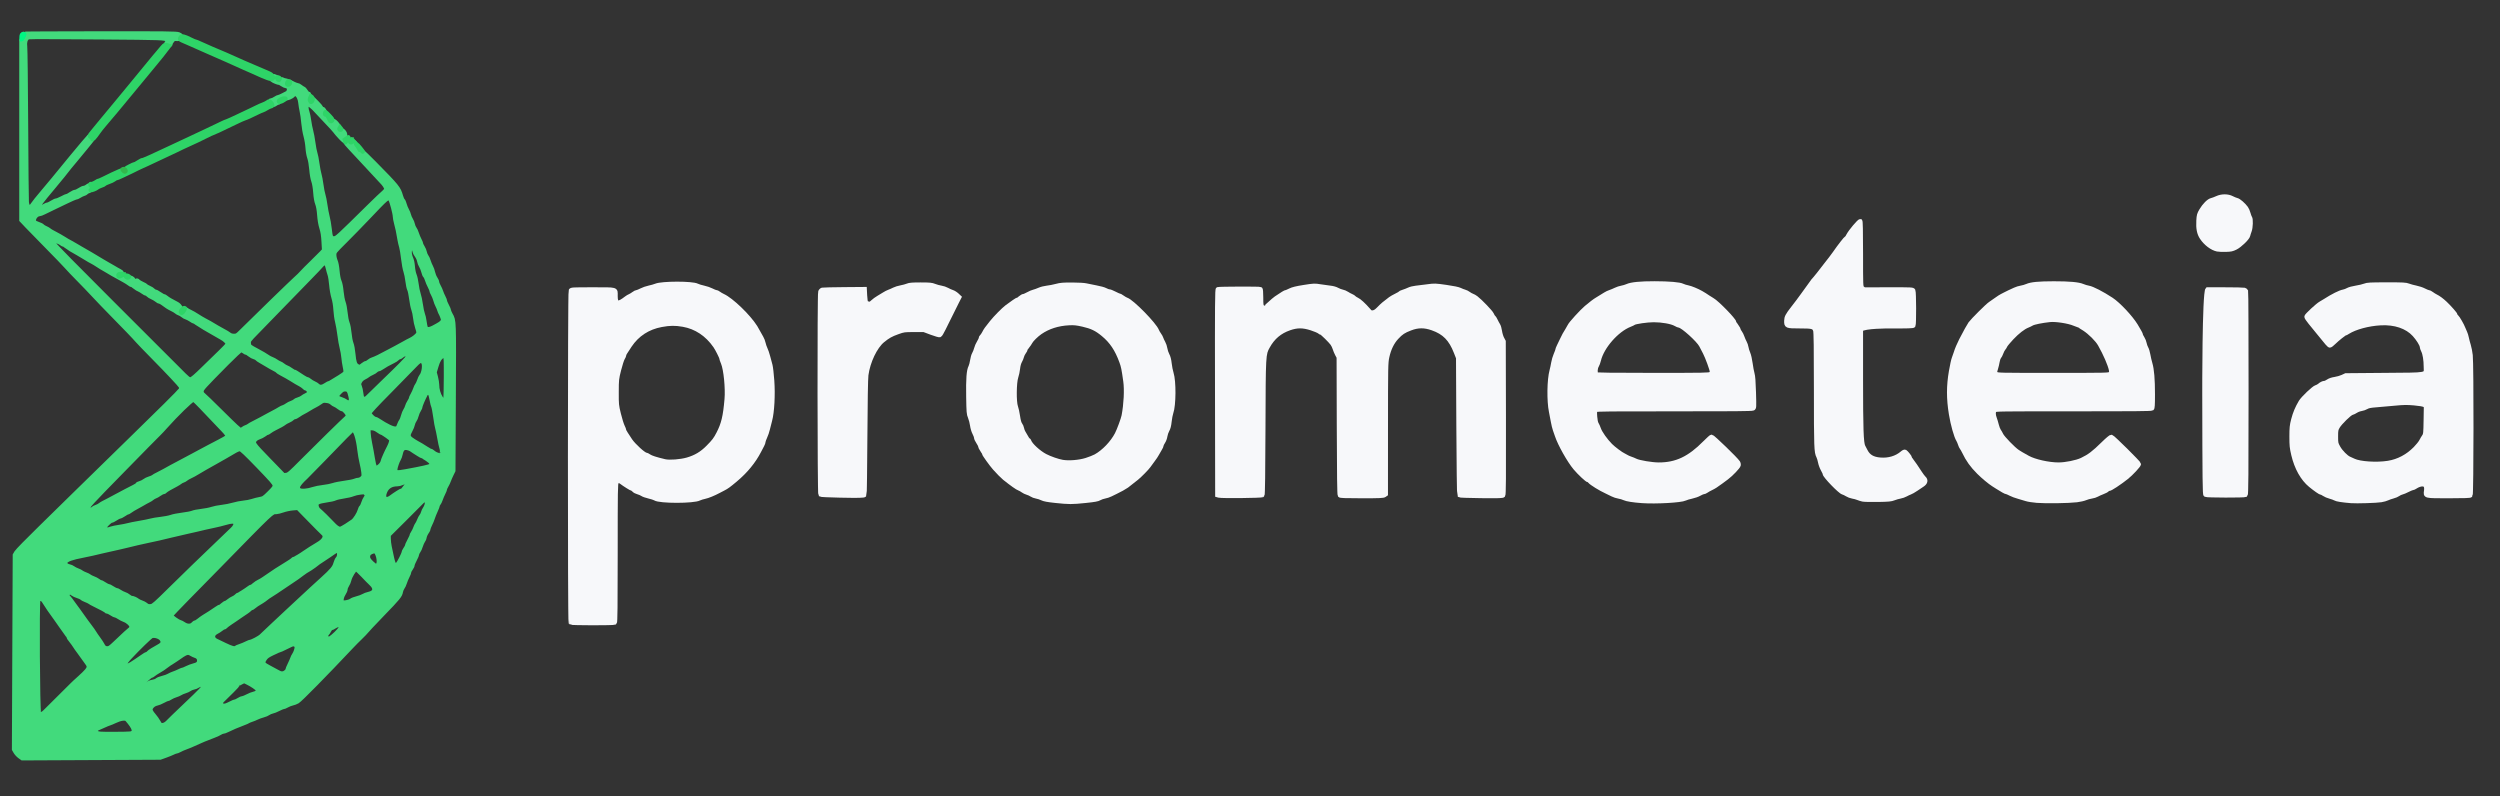 <svg xmlns="http://www.w3.org/2000/svg" width="628" height="200" viewBox="0.0 0.0 628.0 200.0"><rect x="0.0" y="0.0" width="628.0" height="200.0" fill="#333333" stroke="none"/><g id="prometeia"><path id="3" d="M 143.325,156.425 C 143.097,156.197 143.111,73.416 143.339,72.989 C 143.504,72.680 143.743,72.667 148.917,72.667 C 155.125,72.667 154.667,72.534 154.667,74.333 C 154.667,76.368 155.241,76.478 157.356,74.845 C 157.597,74.659 157.972,74.436 158.189,74.351 C 158.406,74.265 158.842,74.001 159.157,73.764 C 159.473,73.527 159.856,73.333 160.007,73.333 C 160.159,73.333 160.651,73.138 161.100,72.899 C 161.549,72.660 162.409,72.362 163.012,72.236 C 163.614,72.111 164.398,71.886 164.755,71.737 C 166.283,71.099 173.891,71.090 175.118,71.725 C 175.413,71.877 176.172,72.111 176.805,72.244 C 177.439,72.377 178.315,72.677 178.753,72.910 C 179.191,73.143 179.678,73.333 179.836,73.333 C 179.993,73.333 180.314,73.485 180.549,73.670 C 180.784,73.855 181.263,74.136 181.614,74.295 C 183.751,75.263 188.052,79.401 189.788,82.160 C 189.992,82.484 190.334,83.087 190.547,83.500 C 190.760,83.912 191.096,84.508 191.293,84.825 C 191.491,85.141 191.731,85.762 191.826,86.205 C 191.921,86.648 192.140,87.290 192.312,87.630 C 192.485,87.971 192.784,88.850 192.977,89.583 C 193.170,90.317 193.432,91.292 193.559,91.750 C 193.685,92.208 193.887,93.948 194.007,95.617 C 194.262,99.156 194.024,103.555 193.468,105.583 C 193.292,106.225 193.037,107.229 192.901,107.814 C 192.766,108.400 192.470,109.269 192.244,109.747 C 192.018,110.225 191.830,110.758 191.825,110.933 C 191.821,111.107 191.675,111.513 191.501,111.833 C 191.328,112.154 190.993,112.792 190.759,113.250 C 189.381,115.941 187.370,118.392 184.720,120.609 C 183.058,121.999 182.619,122.318 181.755,122.761 C 181.386,122.951 180.858,123.226 180.583,123.373 C 179.257,124.080 177.833,124.662 177.033,124.823 C 176.548,124.920 175.929,125.114 175.658,125.254 C 174.224,125.996 165.697,125.995 164.565,125.253 C 164.361,125.119 163.647,124.886 162.978,124.733 C 162.309,124.581 161.571,124.321 161.339,124.155 C 161.107,123.989 160.610,123.774 160.235,123.678 C 159.860,123.581 159.417,123.351 159.251,123.167 C 159.084,122.984 158.882,122.833 158.800,122.833 C 158.631,122.833 156.804,121.697 156.140,121.179 C 155.595,120.753 155.300,120.743 154.942,121.138 C 154.689,121.418 154.667,122.888 154.667,138.878 C 154.667,152.277 154.620,156.342 154.466,156.438 C 154.165,156.624 143.512,156.612 143.325,156.425M 172.667,115.414 C 174.749,114.809 176.296,113.884 177.833,112.325 C 179.321,110.817 179.676,110.350 180.424,108.914 C 181.668,106.528 182.126,104.618 182.496,100.292 C 182.735,97.491 182.269,92.796 181.593,91.189 C 181.358,90.632 181.165,90.081 181.163,89.963 C 181.160,89.694 180.135,87.662 179.644,86.952 C 177.614,84.013 174.823,82.158 171.583,81.594 C 169.607,81.250 168.269,81.265 166.157,81.655 C 162.790,82.277 160.084,84.037 158.239,86.807 C 156.953,88.738 156.833,88.940 156.833,89.176 C 156.832,89.308 156.671,89.679 156.475,90 C 156.278,90.321 155.853,91.633 155.531,92.917 C 154.963,95.177 154.944,95.351 154.935,98.500 C 154.926,101.628 154.946,101.835 155.476,104 C 155.778,105.237 156.208,106.621 156.430,107.074 C 156.652,107.528 156.833,107.989 156.833,108.099 C 156.833,108.281 157.352,109.136 158.373,110.638 C 159.221,111.887 161.725,114.167 162.248,114.167 C 162.361,114.167 162.727,114.352 163.062,114.580 C 163.589,114.938 164.745,115.308 167,115.843 C 168.162,116.119 170.978,115.906 172.667,115.414" stroke="#F7F8FA" fill="#F7F8FA" stroke-width="1" />
  <path id="3" d="M 210.972,124.512 C 208.344,124.459 206.131,124.354 206.055,124.278 C 205.828,124.050 205.791,73.838 206.018,73.290 C 206.123,73.036 206.368,72.793 206.563,72.749 C 206.757,72.706 209.242,72.650 212.083,72.626 C 212.083,72.626 217.250,72.583 217.250,72.583 C 217.250,72.583 217.333,74.201 217.333,74.201 C 217.379,75.090 217.492,75.891 217.583,75.981 C 217.675,76.070 217.948,76.192 218.189,76.251 C 218.542,76.338 218.743,76.251 219.206,75.805 C 219.523,75.500 220.175,75.025 220.655,74.750 C 221.135,74.475 221.800,74.072 222.135,73.854 C 222.469,73.636 223.007,73.364 223.330,73.250 C 223.653,73.135 224.217,72.887 224.583,72.698 C 224.950,72.509 225.716,72.272 226.287,72.171 C 226.857,72.070 227.607,71.866 227.953,71.717 C 228.446,71.506 229.164,71.447 231.250,71.447 C 233.543,71.447 234.033,71.494 234.750,71.784 C 235.208,71.970 235.957,72.177 236.415,72.244 C 236.872,72.311 237.547,72.537 237.915,72.748 C 238.282,72.958 238.866,73.219 239.211,73.329 C 239.556,73.438 240.107,73.781 240.435,74.090 C 240.435,74.090 241.031,74.652 241.031,74.652 C 241.031,74.652 240.449,75.784 240.449,75.784 C 240.129,76.407 239.522,77.629 239.100,78.500 C 238.678,79.371 238.230,80.271 238.104,80.500 C 237.978,80.729 237.528,81.640 237.103,82.524 C 236.678,83.409 236.219,84.175 236.082,84.228 C 235.944,84.280 234.988,84.007 233.958,83.621 C 233.958,83.621 232.083,82.919 232.083,82.919 C 232.083,82.919 229.583,82.918 229.583,82.918 C 227.163,82.917 227.033,82.934 225.503,83.481 C 223.830,84.079 223.083,84.497 221.775,85.565 C 219.882,87.111 218.102,90.847 217.650,94.220 C 217.536,95.073 217.437,100.951 217.386,109.917 C 217.342,117.800 217.255,124.303 217.194,124.366 C 216.991,124.580 215.790,124.608 210.972,124.512" stroke="#F7F8FA" fill="#F7F8FA" stroke-width="1" />
  <path id="3" d="M 412.500,125.888 C 410.309,125.733 408.574,125.460 408.029,125.186 C 407.692,125.016 407.049,124.823 406.600,124.758 C 406.151,124.692 405.439,124.458 405.017,124.238 C 404.595,124.017 403.912,123.683 403.500,123.496 C 402.018,122.824 399.752,121.422 399.335,120.918 C 399.220,120.780 399.053,120.667 398.963,120.667 C 398.668,120.667 396.731,118.855 395.664,117.580 C 394.119,115.735 391.791,111.592 391.076,109.417 C 390.956,109.050 390.733,108.412 390.581,108 C 390.429,107.587 390.199,106.650 390.070,105.917 C 389.940,105.183 389.726,104.058 389.592,103.417 C 389.031,100.719 389.107,95.399 389.740,93.083 C 389.865,92.625 390.051,91.751 390.153,91.141 C 390.254,90.531 390.524,89.610 390.752,89.095 C 390.980,88.579 391.167,88.061 391.167,87.945 C 391.167,87.828 391.350,87.361 391.574,86.908 C 391.798,86.454 392.139,85.746 392.332,85.333 C 392.797,84.335 393.133,83.719 393.650,82.917 C 393.886,82.550 394.163,82.062 394.265,81.833 C 394.523,81.254 397.247,78.258 398.435,77.247 C 399.578,76.273 400.572,75.521 401.182,75.167 C 401.829,74.792 402.639,74.293 403.246,73.895 C 403.544,73.700 404.079,73.446 404.436,73.331 C 404.792,73.216 405.421,72.953 405.833,72.747 C 406.246,72.542 406.921,72.319 407.333,72.252 C 407.746,72.184 408.390,71.992 408.765,71.823 C 409.789,71.362 412.050,71.140 415.667,71.145 C 419.319,71.150 421.944,71.376 422.666,71.749 C 422.932,71.887 423.547,72.078 424.033,72.174 C 424.775,72.321 426.340,72.965 427.333,73.533 C 427.973,73.899 428.581,74.281 429.060,74.618 C 429.348,74.821 429.846,75.132 430.167,75.309 C 431.349,75.964 435.667,80.397 435.667,80.957 C 435.667,81.027 435.929,81.453 436.250,81.905 C 436.571,82.356 436.833,82.814 436.833,82.923 C 436.833,83.032 436.974,83.300 437.146,83.519 C 437.318,83.738 437.575,84.259 437.717,84.678 C 437.859,85.097 438.122,85.697 438.302,86.011 C 438.481,86.326 438.673,86.890 438.728,87.265 C 438.784,87.641 438.988,88.308 439.183,88.749 C 439.379,89.190 439.641,90.333 439.766,91.288 C 439.892,92.243 440.108,93.409 440.248,93.878 C 440.424,94.472 440.534,95.904 440.610,98.595 C 440.718,102.437 440.717,102.462 440.359,102.653 C 440.093,102.796 434.972,102.840 420.574,102.827 C 404.795,102.811 401.099,102.849 400.885,103.026 C 400.669,103.206 400.640,103.489 400.721,104.641 C 400.782,105.503 400.924,106.196 401.091,106.452 C 401.240,106.680 401.502,107.272 401.673,107.767 C 402.007,108.738 403.328,110.603 404.580,111.871 C 405.337,112.638 407.310,114.111 407.826,114.296 C 407.967,114.346 408.271,114.515 408.500,114.671 C 408.729,114.826 409.217,115.049 409.583,115.166 C 409.950,115.283 410.531,115.520 410.875,115.693 C 411.730,116.123 414.943,116.662 416.667,116.666 C 421.086,116.675 424.351,115.129 428.246,111.183 C 429.069,110.349 429.833,109.667 429.942,109.667 C 430.253,109.667 436.025,115.251 436.617,116.124 C 436.760,116.335 436.828,116.661 436.774,116.874 C 436.655,117.337 434.871,119.198 433.747,120.033 C 433.290,120.372 432.654,120.844 432.333,121.082 C 431.137,121.970 430.564,122.337 429.856,122.666 C 429.456,122.852 428.919,123.154 428.663,123.336 C 428.408,123.518 428.067,123.667 427.906,123.667 C 427.745,123.667 427.285,123.859 426.884,124.093 C 426.484,124.328 425.624,124.631 424.974,124.767 C 424.323,124.902 423.560,125.133 423.277,125.279 C 422.322,125.773 415.949,126.134 412.500,125.888M 429.695,93.891 C 429.863,93.739 430,93.509 430,93.379 C 430,92.888 428.835,89.701 428.246,88.583 C 427.909,87.942 427.485,87.129 427.306,86.778 C 426.628,85.454 422.616,81.838 421.816,81.831 C 421.688,81.830 421.259,81.644 420.863,81.418 C 419.915,80.875 417.506,80.445 415.417,80.445 C 413.793,80.445 410.760,80.882 410.419,81.165 C 410.325,81.242 409.873,81.454 409.412,81.635 C 406.139,82.926 402.455,87.139 401.663,90.497 C 401.545,90.999 401.310,91.637 401.142,91.913 C 400.794,92.483 400.732,93.665 401.033,93.967 C 401.186,94.119 404.584,94.167 415.312,94.167 C 428.178,94.167 429.417,94.143 429.695,93.891" stroke="#F7F8FA" fill="#F7F8FA" stroke-width="1" />
  <path id="3" d="M 265.083,125.838 C 263.153,125.633 262.233,125.461 261.750,125.214 C 261.383,125.027 260.746,124.818 260.333,124.750 C 259.921,124.682 259.375,124.479 259.120,124.298 C 258.865,124.118 258.378,123.895 258.037,123.802 C 257.696,123.710 257.192,123.465 256.917,123.258 C 256.642,123.051 256.238,122.825 256.019,122.755 C 255.577,122.616 254.158,121.614 252.286,120.120 C 251.836,119.762 250.688,118.596 249.833,117.633 C 249.010,116.704 247.168,114.142 247.164,113.921 C 247.162,113.827 246.937,113.420 246.664,113.017 C 246.390,112.613 246.165,112.163 246.164,112.017 C 246.162,111.870 245.937,111.420 245.664,111.017 C 245.390,110.613 245.167,110.125 245.167,109.932 C 245.167,109.739 244.977,109.224 244.745,108.789 C 244.512,108.352 244.256,107.495 244.173,106.874 C 244.090,106.256 243.852,105.337 243.646,104.833 C 243.296,103.982 243.265,103.611 243.202,99.626 C 243.131,95.146 243.287,93.062 243.762,92.143 C 243.910,91.856 244.101,91.129 244.187,90.526 C 244.272,89.923 244.490,89.179 244.671,88.872 C 244.852,88.565 245.088,87.962 245.197,87.532 C 245.305,87.102 245.605,86.416 245.863,86.009 C 246.122,85.602 246.333,85.142 246.333,84.988 C 246.333,84.834 246.451,84.609 246.596,84.490 C 246.740,84.370 247.013,83.967 247.202,83.594 C 247.570,82.872 247.781,82.575 249.070,80.969 C 250.044,79.755 251.990,77.778 252.899,77.081 C 254.010,76.228 255.577,75.167 255.726,75.167 C 255.804,75.167 256.091,74.979 256.364,74.750 C 256.636,74.521 256.978,74.333 257.124,74.333 C 257.270,74.333 257.771,74.118 258.236,73.856 C 258.702,73.593 259.335,73.323 259.642,73.255 C 259.949,73.188 260.587,72.959 261.058,72.748 C 261.530,72.536 262.404,72.313 263,72.252 C 263.596,72.192 264.646,71.988 265.333,71.799 C 266.369,71.515 267.056,71.457 269.333,71.464 C 270.877,71.469 272.412,71.559 272.833,71.669 C 273.246,71.777 274.371,72.006 275.333,72.177 C 276.296,72.349 277.356,72.642 277.689,72.828 C 278.023,73.014 278.446,73.167 278.631,73.167 C 278.815,73.167 279.394,73.392 279.917,73.667 C 280.439,73.942 280.961,74.167 281.075,74.167 C 281.190,74.167 281.581,74.382 281.945,74.646 C 282.309,74.909 282.775,75.178 282.980,75.244 C 284.375,75.687 290.056,81.477 290.664,83.076 C 290.757,83.322 291.012,83.761 291.231,84.053 C 291.449,84.345 291.682,84.771 291.748,85 C 291.814,85.229 292.040,85.718 292.251,86.085 C 292.462,86.453 292.687,87.128 292.752,87.585 C 292.817,88.043 293.051,88.748 293.272,89.154 C 293.544,89.651 293.726,90.355 293.832,91.320 C 293.919,92.107 294.134,93.200 294.311,93.751 C 294.962,95.779 294.924,101.790 294.248,103.667 C 294.099,104.079 293.908,105.078 293.822,105.887 C 293.713,106.917 293.548,107.565 293.268,108.053 C 293.049,108.436 292.817,109.120 292.753,109.572 C 292.689,110.025 292.456,110.661 292.235,110.986 C 292.014,111.311 291.833,111.695 291.833,111.839 C 291.833,111.983 291.623,112.435 291.365,112.842 C 291.107,113.250 290.783,113.813 290.643,114.094 C 290.504,114.374 290.058,115.040 289.653,115.573 C 289.248,116.106 288.758,116.777 288.565,117.063 C 288.193,117.612 286.348,119.489 285.553,120.127 C 284.021,121.356 283.474,121.785 283.062,122.083 C 282.563,122.444 281.268,123.162 280.333,123.597 C 280.012,123.746 279.412,124.039 279,124.249 C 278.587,124.459 277.912,124.684 277.500,124.749 C 277.087,124.815 276.499,125.021 276.192,125.208 C 275.758,125.472 274.982,125.614 272.692,125.850 C 269.211,126.209 268.582,126.208 265.083,125.838M 272.833,115.526 C 273.704,115.254 274.792,114.822 275.250,114.567 C 277.263,113.445 279.413,111.193 280.533,109.032 C 281.053,108.028 282.076,105.258 282.237,104.417 C 282.787,101.540 282.966,97.928 282.665,95.782 C 282.223,92.633 282.110,92.074 281.667,90.861 C 280.536,87.764 279.203,85.773 277.083,84.021 C 275.432,82.655 274.227,82.074 272,81.569 C 270.415,81.210 269.809,81.149 268.500,81.217 C 265.745,81.359 263.334,82.133 261.317,83.521 C 260.386,84.162 259.160,85.365 258.876,85.917 C 258.734,86.192 258.404,86.678 258.142,86.996 C 257.881,87.315 257.667,87.657 257.667,87.756 C 257.667,87.854 257.483,88.184 257.259,88.488 C 257.034,88.792 256.800,89.275 256.738,89.562 C 256.677,89.849 256.456,90.383 256.247,90.750 C 256.013,91.162 255.823,91.858 255.751,92.571 C 255.686,93.207 255.481,94.182 255.294,94.738 C 254.827,96.126 254.781,100.995 255.223,102.167 C 255.378,102.579 255.612,103.648 255.741,104.542 C 255.902,105.656 256.083,106.303 256.317,106.600 C 256.505,106.839 256.704,107.307 256.761,107.642 C 256.818,107.976 256.997,108.440 257.160,108.672 C 257.323,108.904 257.617,109.410 257.815,109.797 C 258.012,110.184 258.242,110.500 258.325,110.500 C 258.409,110.500 258.523,110.643 258.579,110.819 C 258.867,111.727 260.948,113.644 262.567,114.493 C 263.749,115.113 265.772,115.818 266.917,116.009 C 268.521,116.277 271.106,116.066 272.833,115.526" stroke="#F7F8FA" fill="#F7F8FA" stroke-width="1" />
  <path id="3" d="M 511.667,125.820 C 510.613,125.733 509.412,125.544 509,125.400 C 508.587,125.255 507.708,124.992 507.045,124.816 C 506.383,124.639 505.490,124.308 505.062,124.081 C 504.634,123.853 504.187,123.667 504.069,123.667 C 503.877,123.667 502.748,123.041 501.683,122.345 C 501.462,122.201 501.041,121.933 500.747,121.750 C 499.839,121.184 498.176,119.802 497.038,118.667 C 495.341,116.974 494.313,115.538 493.342,113.506 C 493.147,113.097 492.887,112.647 492.765,112.506 C 492.642,112.365 492.449,111.950 492.336,111.583 C 492.222,111.217 492.020,110.743 491.887,110.531 C 491.329,109.643 490.480,106.615 490.055,104 C 489.424,100.122 489.427,96.934 490.065,93.254 C 490.319,91.789 490.640,90.327 490.779,90.004 C 490.917,89.681 491.142,89.042 491.279,88.583 C 491.519,87.779 492.076,86.455 492.613,85.417 C 493.634,83.439 494.608,81.677 494.902,81.274 C 495.528,80.418 499.234,76.728 499.917,76.282 C 500.283,76.042 500.996,75.546 501.500,75.179 C 502.004,74.813 502.604,74.427 502.833,74.322 C 503.062,74.217 503.438,74.023 503.667,73.892 C 503.896,73.760 504.346,73.536 504.667,73.394 C 504.988,73.251 505.625,72.957 506.083,72.740 C 506.542,72.523 507.254,72.298 507.667,72.240 C 508.079,72.181 508.754,71.986 509.167,71.806 C 510.236,71.339 512.096,71.160 515.917,71.155 C 519.801,71.150 522.139,71.362 523.177,71.812 C 523.584,71.989 524.250,72.188 524.657,72.254 C 525.596,72.405 528.130,73.712 530.420,75.225 C 532.191,76.394 535.261,79.663 536.531,81.731 C 537.318,83.012 537.833,83.962 537.833,84.132 C 537.833,84.246 538.013,84.620 538.232,84.962 C 538.452,85.304 538.682,85.883 538.745,86.250 C 538.807,86.617 539,87.161 539.174,87.460 C 539.348,87.759 539.575,88.509 539.678,89.127 C 539.780,89.745 540.005,90.717 540.176,91.288 C 540.627,92.793 540.833,95.238 540.833,99.081 C 540.833,101.753 540.785,102.499 540.603,102.650 C 540.432,102.792 535.301,102.838 520.816,102.828 C 502.394,102.816 501.246,102.832 501.046,103.106 C 500.765,103.490 500.788,104.261 501.104,105.083 C 501.245,105.450 501.471,106.200 501.605,106.750 C 501.739,107.300 501.983,107.938 502.147,108.167 C 502.312,108.396 502.582,108.869 502.747,109.219 C 503.104,109.972 505.798,112.754 506.833,113.437 C 507.469,113.857 507.858,114.085 509.417,114.949 C 511.077,115.869 514.629,116.664 517.083,116.665 C 518.882,116.666 521.640,116.109 522.960,115.479 C 524.830,114.587 525.925,113.756 528.269,111.453 C 529.402,110.341 530.226,109.656 530.391,109.692 C 530.754,109.770 537.333,116.288 537.333,116.570 C 537.333,116.908 535.373,119.021 534.209,119.937 C 532.327,121.418 530.179,122.832 529.812,122.833 C 529.663,122.833 529.450,122.943 529.338,123.077 C 529.227,123.211 528.712,123.479 528.193,123.673 C 527.674,123.867 527.025,124.161 526.750,124.326 C 526.475,124.492 525.875,124.680 525.417,124.744 C 524.958,124.808 524.254,125.005 523.852,125.181 C 523.450,125.357 522.475,125.579 521.685,125.673 C 519.614,125.920 513.903,126.004 511.667,125.820M 530.073,93.844 C 530.286,93.609 530.336,93.373 530.258,92.969 C 530.005,91.648 528.823,88.919 527.477,86.546 C 526.798,85.348 524.992,83.545 523.536,82.611 C 522.869,82.183 522.281,81.833 522.231,81.833 C 522.180,81.833 521.639,81.616 521.028,81.350 C 519.644,80.749 516.398,80.248 514.921,80.407 C 512.921,80.623 510.906,81.031 510.417,81.320 C 510.142,81.482 509.654,81.718 509.333,81.843 C 508.269,82.258 506.816,83.385 505.378,84.910 C 504.597,85.739 503.878,86.604 503.780,86.833 C 503.683,87.062 503.470,87.402 503.307,87.588 C 503.144,87.774 502.894,88.258 502.751,88.663 C 502.608,89.068 502.370,89.534 502.221,89.699 C 502.072,89.863 501.889,90.389 501.813,90.867 C 501.738,91.345 501.550,92.135 501.398,92.621 C 501.134,93.459 501.135,93.522 501.419,93.836 C 501.713,94.161 501.965,94.167 515.750,94.167 C 529.408,94.167 529.789,94.158 530.073,93.844" stroke="#F7F8FA" fill="#F7F8FA" stroke-width="1" />
  <path id="3" d="M 590.583,125.897 C 588.424,125.723 586.918,125.485 586.582,125.264 C 586.379,125.131 585.794,124.913 585.283,124.780 C 584.771,124.646 584.131,124.378 583.859,124.185 C 583.587,123.991 583.262,123.833 583.136,123.833 C 582.898,123.833 581.604,122.942 580.363,121.923 C 578.377,120.293 576.844,117.557 576.063,114.248 C 575.651,112.500 575.592,111.927 575.595,109.667 C 575.598,107.428 575.656,106.861 576.032,105.417 C 576.464,103.758 577.003,102.469 577.898,100.956 C 578.459,100.007 581.243,97.367 581.833,97.224 C 582.062,97.168 582.400,96.992 582.583,96.832 C 583.038,96.436 583.586,96.167 583.938,96.167 C 584.100,96.167 584.499,95.981 584.826,95.755 C 585.197,95.498 585.827,95.284 586.502,95.186 C 587.097,95.099 587.958,94.853 588.417,94.639 C 588.417,94.639 589.250,94.250 589.250,94.250 C 589.250,94.250 598.941,94.167 598.941,94.167 C 610.300,94.069 609.335,94.253 609.330,92.183 C 609.325,90.438 609.074,88.875 608.672,88.090 C 608.486,87.727 608.333,87.276 608.333,87.089 C 608.333,86.608 607.395,85.106 606.450,84.074 C 604.600,82.053 601.578,81.032 598.018,81.224 C 594.937,81.391 591.633,82.281 589.798,83.439 C 589.455,83.656 589.131,83.833 589.079,83.833 C 588.874,83.833 587.139,85.210 586.351,85.998 C 585.892,86.457 585.406,86.833 585.272,86.833 C 585.038,86.833 584.538,86.267 582.287,83.453 C 581.717,82.739 580.819,81.637 580.292,81.004 C 579.764,80.370 579.334,79.716 579.336,79.551 C 579.338,79.236 582.175,76.604 582.983,76.167 C 583.237,76.029 583.677,75.767 583.962,75.583 C 585.941,74.309 587.797,73.379 588.667,73.226 C 588.987,73.169 589.492,72.977 589.789,72.799 C 590.085,72.622 590.985,72.375 591.789,72.251 C 592.592,72.128 593.587,71.891 594,71.727 C 594.659,71.463 595.324,71.426 599.500,71.422 C 603.657,71.417 604.344,71.453 605,71.712 C 605.412,71.874 606.277,72.111 606.921,72.238 C 607.565,72.365 608.457,72.664 608.904,72.901 C 609.351,73.139 609.841,73.333 609.992,73.333 C 610.144,73.333 610.527,73.526 610.843,73.761 C 611.159,73.997 611.642,74.298 611.917,74.429 C 612.570,74.743 613.418,75.369 614.248,76.150 C 615.306,77.145 616.833,78.888 616.833,79.100 C 616.833,79.206 616.950,79.389 617.092,79.507 C 617.418,79.777 618.542,81.724 618.820,82.500 C 618.935,82.821 619.134,83.280 619.262,83.521 C 619.390,83.762 619.576,84.362 619.676,84.855 C 619.775,85.347 620,86.200 620.175,86.750 C 620.350,87.300 620.569,88.425 620.662,89.250 C 620.919,91.536 620.893,124.207 620.633,124.467 C 620.486,124.614 619.036,124.667 615.145,124.667 C 609.035,124.667 609.218,124.711 609.407,123.287 C 609.567,122.082 609.216,121.599 608.259,121.707 C 607.870,121.751 607.260,121.985 606.903,122.227 C 606.547,122.469 606.131,122.667 605.978,122.667 C 605.825,122.667 605.287,122.884 604.781,123.150 C 604.275,123.416 603.634,123.684 603.355,123.745 C 603.077,123.806 602.666,124 602.443,124.175 C 602.220,124.351 601.625,124.602 601.121,124.733 C 600.617,124.864 599.981,125.087 599.708,125.229 C 599.435,125.370 598.732,125.566 598.147,125.663 C 597.012,125.853 591.970,126.009 590.583,125.897M 599.898,116.249 C 602.449,115.838 604.754,114.618 606.700,112.649 C 607.314,112.027 607.980,111.196 608.180,110.801 C 608.380,110.406 608.702,109.858 608.897,109.583 C 609.225,109.119 609.254,108.832 609.306,105.555 C 609.306,105.555 609.362,102.026 609.362,102.026 C 609.362,102.026 608.972,101.776 608.972,101.776 C 608.730,101.621 607.765,101.455 606.417,101.337 C 604.626,101.181 603.772,101.195 601.500,101.413 C 599.987,101.559 597.910,101.742 596.884,101.820 C 595.464,101.928 594.885,102.044 594.460,102.306 C 594.153,102.496 593.567,102.701 593.159,102.762 C 592.751,102.822 592.154,103.046 591.833,103.258 C 591.512,103.471 591.048,103.695 590.802,103.755 C 590.227,103.895 587.890,106.181 587.292,107.188 C 586.872,107.895 586.833,108.103 586.833,109.661 C 586.833,111.303 586.854,111.400 587.430,112.430 C 588.034,113.510 589.401,114.889 590.167,115.190 C 590.396,115.280 590.883,115.503 591.250,115.684 C 592.766,116.434 597.019,116.712 599.898,116.249" stroke="#F7F8FA" fill="#F7F8FA" stroke-width="1" />
  <path id="3" d="M 467.917,125.504 C 467.550,125.424 466.988,125.249 466.667,125.114 C 466.346,124.980 465.746,124.818 465.333,124.754 C 464.921,124.689 464.308,124.459 463.972,124.242 C 463.635,124.024 463.159,123.796 462.913,123.734 C 462.194,123.554 458.333,119.555 458.333,118.991 C 458.333,118.873 458.114,118.389 457.847,117.914 C 457.579,117.440 457.282,116.630 457.186,116.114 C 457.091,115.597 456.895,114.948 456.752,114.671 C 456.196,113.595 456.154,112.449 456.153,98 C 456.151,87.205 456.101,83.438 455.950,83.004 C 455.637,82.100 455.268,82.005 452.067,82.002 C 448.745,82 448.658,81.962 448.680,80.570 C 448.694,79.683 448.966,79.162 450.333,77.410 C 451.394,76.050 451.866,75.421 452.870,74.030 C 454.404,71.905 454.515,71.757 455.433,70.486 C 455.686,70.276 457.693,67.767 458.872,66.186 C 459.171,65.784 459.611,65.222 459.849,64.936 C 460.087,64.650 460.537,64.042 460.850,63.583 C 461.932,61.996 463.645,59.796 463.879,59.693 C 463.949,59.662 464.129,59.400 464.279,59.110 C 464.801,58.097 466.989,55.500 467.320,55.500 C 467.446,55.500 467.500,57.968 467.500,63.750 C 467.500,71.778 467.509,72.009 467.833,72.333 C 468.017,72.517 468.298,72.669 468.458,72.673 C 468.619,72.676 471.390,72.673 474.616,72.667 C 480.287,72.655 480.488,72.666 480.658,72.983 C 480.870,73.381 480.897,81.475 480.687,81.807 C 480.572,81.988 479.384,82.026 474.438,82.008 C 474.438,82.008 468.332,81.986 467.500,82.818 C 467.500,82.818 467.500,95.255 467.500,95.255 C 467.500,107.708 467.625,111.308 468.088,112.167 C 468.212,112.396 468.476,112.902 468.675,113.293 C 469.358,114.629 470.437,115.268 472.281,115.427 C 474.397,115.610 476.367,115.029 477.801,113.800 C 478.149,113.501 478.435,113.374 478.579,113.455 C 478.876,113.623 479.833,114.833 479.833,115.041 C 479.833,115.129 480.002,115.416 480.208,115.678 C 480.674,116.269 481.478,117.440 482.318,118.750 C 482.670,119.300 483.118,119.893 483.313,120.067 C 483.900,120.594 483.759,121.279 482.954,121.804 C 482.719,121.958 482.015,122.430 481.389,122.855 C 480.762,123.279 480.062,123.682 479.833,123.751 C 479.604,123.820 479.117,124.047 478.750,124.255 C 478.383,124.464 477.746,124.688 477.333,124.753 C 476.921,124.818 476.208,125.022 475.750,125.206 C 475.041,125.490 474.445,125.547 471.750,125.594 C 470.008,125.624 468.283,125.584 467.917,125.504" stroke="#F7F8FA" fill="#F7F8FA" stroke-width="1" />
  <path id="3" d="M 306.167,124.522 C 306.167,124.522 305.750,124.402 305.750,124.402 C 305.750,124.402 305.708,98.552 305.708,98.552 C 305.671,76.019 305.697,72.691 305.909,72.609 C 306.258,72.475 316.440,72.443 316.654,72.576 C 316.766,72.645 316.833,73.455 316.833,74.734 C 316.833,76.506 316.874,76.819 317.138,77.058 C 317.306,77.209 317.513,77.333 317.598,77.333 C 317.683,77.333 318.253,76.865 318.864,76.292 C 319.475,75.719 320.225,75.080 320.529,74.873 C 322.018,73.858 322.886,73.333 323.072,73.333 C 323.185,73.333 323.646,73.144 324.097,72.912 C 324.680,72.613 325.676,72.371 327.549,72.075 C 330.055,71.679 330.250,71.670 331.632,71.901 C 332.430,72.034 333.571,72.193 334.167,72.254 C 334.809,72.320 335.521,72.519 335.917,72.743 C 336.283,72.951 336.857,73.171 337.191,73.232 C 337.526,73.293 338.051,73.512 338.358,73.719 C 338.665,73.926 339.158,74.194 339.453,74.316 C 339.748,74.437 340.079,74.644 340.189,74.778 C 340.300,74.910 340.621,75.119 340.903,75.241 C 341.441,75.474 342.649,76.578 343.716,77.812 C 344.294,78.482 344.395,78.534 344.945,78.444 C 345.382,78.373 345.774,78.107 346.397,77.459 C 347.182,76.643 347.860,76.067 349.230,75.052 C 349.516,74.841 350.137,74.484 350.610,74.260 C 351.082,74.035 351.517,73.774 351.575,73.680 C 351.633,73.586 352.034,73.400 352.466,73.268 C 352.897,73.136 353.550,72.881 353.917,72.702 C 354.283,72.523 355.071,72.327 355.667,72.266 C 356.262,72.206 357.575,72.043 358.583,71.905 C 360.350,71.663 360.520,71.669 363.258,72.057 C 365.061,72.312 366.341,72.580 366.758,72.789 C 367.120,72.971 367.642,73.173 367.917,73.239 C 368.192,73.305 368.642,73.530 368.917,73.739 C 369.192,73.948 369.604,74.177 369.833,74.249 C 370.062,74.320 370.507,74.575 370.820,74.814 C 371.908,75.646 374.543,78.395 374.768,78.935 C 374.893,79.233 375.079,79.529 375.181,79.592 C 375.284,79.656 375.531,80.055 375.730,80.479 C 375.929,80.903 376.220,81.440 376.375,81.672 C 376.531,81.905 376.728,82.587 376.813,83.189 C 376.898,83.791 377.144,84.613 377.359,85.017 C 377.359,85.017 377.750,85.750 377.750,85.750 C 377.750,85.750 377.796,104.977 377.796,104.977 C 377.832,119.837 377.797,124.260 377.641,124.448 C 377.470,124.654 376.618,124.683 372.067,124.637 C 369.112,124.607 366.632,124.521 366.555,124.445 C 366.479,124.368 366.379,116.568 366.333,107.111 C 366.333,107.111 366.250,89.917 366.250,89.917 C 366.250,89.917 365.701,88.510 365.701,88.510 C 364.402,85.184 362.806,83.554 359.811,82.498 C 357.816,81.795 356.210,81.803 354.315,82.527 C 352.614,83.176 351.997,83.583 350.865,84.799 C 349.738,86.010 348.934,87.662 348.507,89.648 C 348.183,91.157 348.171,91.806 348.164,107.684 C 348.164,107.684 348.157,124.154 348.157,124.154 C 348.157,124.154 347.791,124.410 347.791,124.410 C 347.481,124.628 346.618,124.667 342.067,124.667 C 337.842,124.667 336.669,124.620 336.526,124.447 C 336.397,124.293 336.330,119.132 336.297,106.989 C 336.297,106.989 336.250,89.750 336.250,89.750 C 336.250,89.750 335.861,89.020 335.861,89.020 C 335.646,88.618 335.373,87.965 335.254,87.568 C 335.135,87.172 334.860,86.605 334.643,86.310 C 334.146,85.630 332.144,83.667 331.949,83.667 C 331.868,83.667 331.612,83.517 331.380,83.334 C 331.148,83.152 330.254,82.777 329.394,82.501 C 327.271,81.821 325.859,81.818 323.925,82.488 C 321.488,83.332 319.781,84.777 318.511,87.071 C 317.448,88.991 317.452,88.924 317.389,107.492 C 317.351,118.852 317.276,124.290 317.158,124.409 C 316.956,124.611 306.835,124.715 306.167,124.522" stroke="#F7F8FA" fill="#F7F8FA" stroke-width="1" />
  <path id="3" d="M 554,124.337 C 553.780,124.198 553.745,121.150 553.706,98.834 C 553.706,98.834 553.662,73.489 554.485,72.667 C 554.485,72.667 558.951,72.669 558.951,72.669 C 561.407,72.670 563.580,72.715 563.780,72.769 C 563.980,72.822 564.188,72.981 564.242,73.122 C 564.296,73.263 564.340,84.819 564.340,98.802 C 564.340,119.161 564.297,124.253 564.128,124.361 C 563.827,124.552 554.305,124.529 554,124.337" stroke="#F7F8FA" fill="#F7F8FA" stroke-width="1" />
  <path id="3" d="M 556.983,62.687 C 555.640,62.404 554.053,61.206 553.067,59.730 C 552.351,58.659 552.101,57.392 552.215,55.410 C 552.294,54.049 552.363,53.801 552.928,52.836 C 553.695,51.528 554.828,50.398 555.525,50.244 C 555.812,50.182 556.429,49.951 556.898,49.733 C 558.080,49.183 559.632,49.181 560.668,49.730 C 561.080,49.947 561.642,50.175 561.917,50.234 C 562.419,50.343 563.618,51.385 564.263,52.273 C 564.453,52.535 564.709,53.125 564.830,53.583 C 564.952,54.042 565.133,54.521 565.232,54.648 C 565.518,55.015 565.452,57.153 565.129,58 C 564.972,58.413 564.806,58.938 564.761,59.167 C 564.632,59.824 562.715,61.688 561.594,62.245 C 560.748,62.667 560.389,62.743 559.094,62.775 C 558.263,62.796 557.313,62.756 556.983,62.687" stroke="#F7F8FA" fill="#F7F8FA" stroke-width="1" />
  </g><g id="geometric shape"><path id="14" d="M 4.918,190.043 C 4.552,189.782 4.080,189.272 3.870,188.910 C 3.870,188.910 3.487,188.250 3.487,188.250 C 3.487,188.250 3.589,163.833 3.589,163.833 C 3.589,163.833 3.691,139.417 3.691,139.417 C 3.691,139.417 4.079,138.750 4.079,138.750 C 4.292,138.383 6.967,135.646 10.022,132.667 C 13.078,129.688 16.749,126.087 18.180,124.667 C 19.610,123.246 22.462,120.458 24.515,118.471 C 26.569,116.484 30.405,112.734 33.040,110.138 C 35.675,107.541 39.521,103.768 41.588,101.752 C 43.655,99.737 45.388,97.924 45.438,97.723 C 45.489,97.522 45.467,97.245 45.390,97.108 C 45.128,96.643 42.266,93.592 38.563,89.833 C 36.532,87.771 34.693,85.865 34.477,85.599 C 33.975,84.983 31.125,82.010 27.917,78.759 C 26.542,77.365 24.592,75.335 23.583,74.247 C 22.575,73.159 20.816,71.327 19.674,70.176 C 18.532,69.025 17.170,67.596 16.649,67 C 16.127,66.404 14.024,64.223 11.975,62.153 C 9.926,60.082 7.594,57.694 6.792,56.844 C 6.792,56.844 5.333,55.300 5.333,55.300 C 5.333,55.300 5.333,32.730 5.333,32.730 C 5.333,32.730 5.333,10.160 5.333,10.160 C 5.333,10.160 5.750,9.500 5.750,9.500 C 6.244,8.718 6.264,8.550 5.875,8.448 C 5.714,8.406 14.293,8.363 24.938,8.353 C 41.871,8.336 44.368,8.365 44.896,8.585 C 45.544,8.856 45.624,9.072 45.257,9.557 C 45.079,9.792 44.853,9.851 44.304,9.807 C 43.676,9.757 43.583,9.793 42.917,10.787 C 42.917,10.991 42.759,11.269 42.567,11.404 C 42.257,11.622 42.175,11.620 41.854,10.728 C 42.231,10.326 42.231,10.324 41.902,9.995 C 41.470,9.562 40.710,9.535 25.917,9.420 C 7.171,9.274 7.189,9.274 6.903,9.511 C 6.403,9.926 6.214,10.695 6.351,11.750 C 6.423,12.300 6.526,21.112 6.580,31.333 C 6.634,41.554 6.718,50.305 6.766,50.780 C 6.907,52.163 7.578,52.407 8.226,51.312 C 8.422,50.980 9.558,49.565 10.750,48.169 C 11.942,46.772 13.067,45.427 13.250,45.180 C 13.834,44.393 22.168,34.352 22.309,34.265 C 22.510,34.140 23.167,34.647 23.167,34.926 C 23.167,35.058 23.035,35.312 22.875,35.489 C 22.715,35.667 22.133,36.386 21.583,37.087 C 21.033,37.789 19.807,39.275 18.857,40.390 C 17.908,41.504 17.009,42.604 16.860,42.833 C 16.711,43.062 15.312,44.781 13.753,46.652 C 9.945,51.221 9.765,51.466 10.010,51.762 C 10.277,52.084 10.558,52.062 11.204,51.667 C 11.505,51.484 11.866,51.334 12.009,51.334 C 12.152,51.334 12.623,51.108 13.056,50.833 C 13.490,50.558 13.986,50.333 14.159,50.333 C 14.331,50.333 14.967,50.071 15.572,49.750 C 16.177,49.429 16.764,49.165 16.877,49.164 C 16.991,49.162 17.413,48.937 17.817,48.664 C 18.220,48.390 18.707,48.165 18.900,48.164 C 19.093,48.162 19.580,47.937 19.983,47.664 C 20.387,47.390 20.874,47.165 21.067,47.163 C 21.259,47.161 21.604,47.013 21.833,46.833 C 22.364,46.418 22.478,46.421 22.946,46.861 C 22.946,46.861 23.331,47.222 23.331,47.222 C 23.331,47.222 22.802,47.694 22.802,47.694 C 22.511,47.954 22.183,48.167 22.074,48.167 C 21.964,48.167 21.787,48.272 21.680,48.400 C 21.573,48.529 21.283,48.683 21.035,48.744 C 20.786,48.804 20.304,49.036 19.962,49.260 C 19.620,49.484 19.207,49.666 19.045,49.666 C 18.883,49.665 17.812,50.124 16.667,50.685 C 15.521,51.246 14.021,51.968 13.333,52.289 C 12.646,52.610 11.661,53.089 11.146,53.353 C 10.630,53.617 10.059,53.833 9.876,53.833 C 9.053,53.833 8.198,55.185 8.665,55.748 C 8.772,55.876 9.223,56.102 9.667,56.250 C 10.111,56.397 10.568,56.631 10.682,56.769 C 10.796,56.907 11.156,57.130 11.481,57.266 C 11.805,57.402 12.192,57.622 12.340,57.756 C 12.586,57.978 12.928,58.174 14.917,59.230 C 15.283,59.424 15.795,59.727 16.053,59.902 C 16.531,60.226 17.249,60.640 18,61.025 C 18.229,61.142 18.717,61.425 19.083,61.653 C 19.450,61.881 19.975,62.190 20.250,62.339 C 21.123,62.813 24.542,64.824 25.667,65.526 C 26.262,65.898 26.900,66.269 27.083,66.350 C 27.267,66.431 27.904,66.798 28.500,67.164 C 29.096,67.530 29.832,67.946 30.136,68.088 C 30.738,68.370 30.769,68.775 30.184,68.709 C 29.790,68.665 29.523,69.089 29.782,69.348 C 29.977,69.543 31.167,69.082 31.566,69.236 C 31.434,69.578 31.976,69.931 32.306,69.718 C 32.624,69.512 33.500,69.922 33.500,70.276 C 33.500,70.593 33.794,70.700 34.146,70.511 C 34.389,70.381 34.519,70.405 34.691,70.614 C 34.815,70.764 35.303,71.058 35.776,71.268 C 36.249,71.477 36.683,71.726 36.742,71.820 C 36.799,71.914 37.163,72.130 37.548,72.302 C 37.934,72.472 38.353,72.737 38.479,72.889 C 38.605,73.042 38.813,73.167 38.941,73.167 C 39.070,73.167 39.556,73.429 40.023,73.750 C 40.489,74.071 40.969,74.333 41.089,74.333 C 41.209,74.333 41.520,74.510 41.779,74.727 C 42.230,75.104 42.893,75.495 44.403,76.273 C 44.784,76.469 45.195,76.750 45.645,77.772 C 45.297,78.143 45.310,78.667 45.667,78.667 C 45.765,78.667 46.001,78.401 46.193,78.076 C 46.505,77.547 46.569,77.511 46.812,77.731 C 46.961,77.866 47.421,78.131 47.833,78.320 C 48.246,78.509 49.033,78.961 49.583,79.325 C 50.133,79.689 50.958,80.179 51.417,80.415 C 52.280,80.858 52.884,81.204 54.583,82.226 C 55.133,82.558 55.925,82.999 56.341,83.209 C 56.758,83.418 57.312,83.757 57.572,83.962 C 57.897,84.217 58.272,84.333 58.773,84.333 C 59.444,84.333 59.583,84.251 60.542,83.292 C 63.292,80.542 73.677,70.459 74.380,69.858 C 74.818,69.483 75.458,68.855 75.803,68.463 C 76.147,68.071 77.284,66.925 78.329,65.917 C 79.375,64.908 80.487,63.802 80.802,63.458 C 80.802,63.458 81.373,62.832 81.373,62.832 C 81.373,62.832 81.252,60.708 81.252,60.708 C 81.165,59.178 81.016,58.215 80.718,57.268 C 80.452,56.423 80.252,55.260 80.160,54.018 C 80.066,52.741 79.898,51.777 79.666,51.183 C 79.435,50.590 79.266,49.622 79.171,48.349 C 79.081,47.150 78.897,46.061 78.686,45.480 C 78.481,44.916 78.279,43.753 78.180,42.563 C 78.081,41.382 77.877,40.196 77.672,39.624 C 77.472,39.063 77.290,38.024 77.234,37.124 C 77.181,36.276 76.958,34.946 76.738,34.167 C 76.518,33.387 76.266,31.915 76.177,30.895 C 76.089,29.875 75.907,28.562 75.773,27.978 C 75.639,27.394 75.476,26.405 75.411,25.780 C 75.240,24.151 74.308,23.144 73.676,23.906 C 73.292,24.369 72.188,24.829 71.699,24.732 C 71.432,24.678 70.952,24.752 70.594,24.901 C 70.093,25.111 69.979,25.236 70.048,25.500 C 70.107,25.724 70.053,25.833 69.885,25.833 C 69.748,25.833 69.417,25.988 69.152,26.177 C 68.657,26.529 68.333,26.492 68.101,25.233 C 68.366,25.168 68.844,24.939 69.164,24.724 C 69.483,24.509 69.858,24.329 69.997,24.323 C 70.136,24.318 70.587,24.134 71,23.915 C 71.412,23.697 71.900,23.447 72.083,23.361 C 72.267,23.275 72.566,23.039 72.614,22.067 C 72.358,21.847 72.013,21.667 71.847,21.667 C 71.682,21.667 71.270,21.479 70.933,21.250 C 70.595,21.021 70.218,20.833 70.096,20.833 C 69.818,20.833 68.655,20.357 68.373,20.127 C 67.968,17.775 70.141,20.129 70.884,19.914 C 71.128,20.040 71.535,20.168 71.789,20.197 C 72.251,20.250 72.288,20.335 72.078,20.874 C 71.897,21.340 72.486,21.460 72.815,21.024 C 72.815,21.024 73.088,20.662 73.088,20.662 C 73.088,20.662 73.746,20.998 73.746,20.998 C 74.108,21.182 74.532,21.333 74.689,21.333 C 74.846,21.333 75.186,21.508 75.445,21.722 C 75.705,21.935 76.049,22.158 76.212,22.218 C 76.374,22.277 76.662,22.590 76.853,22.913 C 77.044,23.236 77.305,23.500 77.433,23.500 C 77.720,23.500 77.727,23.684 77.465,24.260 C 76.938,25.534 78.949,25.346 78.668,24.808 C 78.668,24.808 79.635,25.779 79.635,25.779 C 80.168,26.313 80.653,26.881 80.713,27.042 C 80.773,27.202 80.925,27.333 81.050,27.333 C 81.365,27.333 81.730,28.072 81.621,28.489 C 81.553,28.750 81.610,28.833 81.858,28.833 C 82.085,28.833 82.286,29.061 82.514,29.576 C 82.900,30.449 83.091,30.604 83.431,30.322 C 83.845,29.977 85.191,31.412 85.233,32.243 C 85.244,32.466 85.364,32.583 85.583,32.583 C 86.118,32.583 86.767,33.338 86.743,33.929 C 86.731,34.212 86.666,34.533 86.686,35.469 C 86.596,35.614 86.229,35.332 85.488,34.547 C 84.900,33.925 84.297,33.225 84.149,32.992 C 84,32.758 82.940,31.595 81.794,30.408 C 80.647,29.221 79.508,28.009 79.262,27.715 C 79.016,27.421 78.517,26.944 78.154,26.656 C 77.613,26.228 77.447,26.170 77.246,26.337 C 76.932,26.597 76.933,27.267 77.247,28.158 C 77.383,28.543 77.579,29.509 77.682,30.304 C 77.786,31.099 78.009,32.238 78.177,32.834 C 78.346,33.429 78.597,34.781 78.736,35.837 C 78.874,36.893 79.103,38.084 79.244,38.484 C 79.386,38.884 79.613,40.045 79.749,41.064 C 79.885,42.083 80.113,43.292 80.256,43.750 C 80.398,44.208 80.623,45.395 80.755,46.387 C 80.887,47.379 81.112,48.536 81.255,48.958 C 81.399,49.380 81.624,50.518 81.757,51.488 C 81.890,52.457 82.140,53.775 82.312,54.417 C 82.485,55.058 82.719,56.408 82.832,57.417 C 83.082,59.647 83.166,59.833 83.925,59.833 C 84.548,59.833 84.704,59.691 92.734,51.774 C 94.301,50.228 95.902,48.700 96.292,48.379 C 96.688,48.051 97,47.648 97,47.464 C 97,47.078 96.483,46.290 95.762,45.577 C 95.481,45.299 94.612,44.364 93.833,43.501 C 93.054,42.637 91.257,40.703 89.839,39.201 C 88.421,37.700 87.169,36.339 87.055,36.177 C 86.820,35.841 86.939,35.280 87.977,35.141 C 87.690,35.601 88.007,36.006 88.399,35.681 C 88.757,35.384 89.333,35.734 89.333,36.248 C 89.257,37.093 91.085,38.114 91.156,38.167 C 91.233,38.167 92.497,39.385 93.966,40.875 C 99.880,46.874 100.175,47.237 100.730,49.187 C 100.877,49.702 101.102,50.210 101.230,50.316 C 101.358,50.423 101.551,50.858 101.658,51.283 C 101.765,51.708 102.028,52.362 102.243,52.736 C 102.458,53.111 102.688,53.676 102.755,53.994 C 102.821,54.311 103.045,54.836 103.253,55.160 C 103.461,55.485 103.679,56.024 103.737,56.358 C 103.795,56.693 103.982,57.144 104.153,57.362 C 104.325,57.579 104.580,58.131 104.721,58.587 C 104.863,59.044 105.171,59.785 105.406,60.236 C 105.641,60.688 105.833,61.158 105.833,61.282 C 105.833,61.406 106.013,61.787 106.232,62.129 C 106.452,62.470 106.679,63.024 106.737,63.358 C 106.795,63.693 106.982,64.144 107.153,64.362 C 107.325,64.579 107.576,65.131 107.712,65.587 C 107.848,66.043 108.111,66.679 108.297,67 C 108.482,67.321 108.714,67.970 108.812,68.444 C 108.910,68.917 109.180,69.584 109.412,69.925 C 109.644,70.267 109.833,70.691 109.833,70.868 C 109.833,71.046 110.013,71.504 110.231,71.887 C 110.450,72.270 110.725,72.883 110.841,73.249 C 110.957,73.615 111.228,74.245 111.443,74.649 C 111.658,75.053 111.833,75.503 111.833,75.650 C 111.833,75.797 112.055,76.329 112.327,76.833 C 112.598,77.337 112.823,77.872 112.827,78.021 C 112.830,78.169 113.017,78.620 113.241,79.022 C 114.130,80.611 114.112,80.129 114.010,99.917 C 114.010,99.917 113.917,118.250 113.917,118.250 C 113.917,118.250 113.463,119.173 113.463,119.173 C 113.214,119.680 112.905,120.394 112.776,120.759 C 112.647,121.124 112.383,121.684 112.188,122.003 C 111.994,122.322 111.834,122.685 111.834,122.809 C 111.834,122.933 111.639,123.421 111.401,123.892 C 111.164,124.364 110.856,125.087 110.717,125.500 C 110.579,125.912 110.361,126.368 110.233,126.513 C 110.105,126.658 110,126.866 110,126.975 C 110,127.084 109.768,127.679 109.485,128.295 C 109.201,128.912 108.865,129.754 108.737,130.167 C 108.609,130.579 108.316,131.285 108.086,131.736 C 107.855,132.188 107.667,132.684 107.667,132.839 C 107.667,132.995 107.532,133.300 107.368,133.519 C 106.999,134.011 106.667,134.764 106.667,135.107 C 106.667,135.249 106.513,135.580 106.326,135.844 C 106.139,136.107 105.868,136.716 105.725,137.199 C 105.582,137.681 105.323,138.256 105.149,138.477 C 104.975,138.698 104.833,139.007 104.833,139.164 C 104.833,139.321 104.571,139.945 104.250,140.549 C 103.929,141.154 103.667,141.788 103.667,141.958 C 103.667,142.129 103.479,142.523 103.250,142.833 C 103.021,143.144 102.833,143.521 102.833,143.671 C 102.833,143.821 102.641,144.312 102.406,144.763 C 102.171,145.214 101.863,145.957 101.721,146.413 C 101.580,146.869 101.325,147.421 101.153,147.638 C 100.982,147.856 100.794,148.307 100.736,148.642 C 100.559,149.648 100.139,150.164 96.098,154.333 C 93.965,156.534 92.012,158.621 91.487,159.262 C 91.343,159.439 90.855,159.926 90.404,160.345 C 89.953,160.763 89.021,161.704 88.333,162.434 C 81.767,169.408 75.449,175.832 74.768,176.226 C 74.391,176.444 73.804,176.672 73.464,176.734 C 73.123,176.796 72.523,177.030 72.130,177.255 C 71.738,177.479 71.293,177.663 71.142,177.665 C 70.991,177.666 70.445,177.888 69.930,178.160 C 69.414,178.431 68.731,178.702 68.411,178.762 C 68.092,178.822 67.652,179.011 67.434,179.183 C 67.216,179.354 66.627,179.601 66.125,179.732 C 65.623,179.863 64.921,180.117 64.565,180.296 C 64.208,180.475 63.617,180.716 63.250,180.832 C 62.883,180.948 62.501,181.109 62.400,181.188 C 62.299,181.268 61.736,181.512 61.150,181.732 C 59.663,182.288 58.056,182.972 57.144,183.439 C 56.719,183.656 56.230,183.833 56.056,183.833 C 55.883,183.833 55.564,183.957 55.348,184.108 C 55.132,184.260 54.421,184.590 53.769,184.843 C 51.190,185.840 50.719,186.032 49.917,186.413 C 48.752,186.966 46.828,187.779 46.344,187.922 C 46.121,187.988 45.604,188.220 45.195,188.438 C 44.785,188.655 44.345,188.833 44.217,188.833 C 44.088,188.833 43.743,188.958 43.450,189.111 C 43.157,189.263 42.317,189.604 41.583,189.868 C 41.583,189.868 40.250,190.347 40.250,190.347 C 40.250,190.347 22.917,190.433 22.917,190.433 C 22.917,190.433 5.583,190.518 5.583,190.518 C 5.583,190.518 4.918,190.043 4.918,190.043M 32.819,184.228 C 34.070,183.978 33.791,182.932 31.899,180.771 C 31.522,180.341 30.315,180.495 28.951,181.148 C 28.382,181.420 27.729,181.694 27.500,181.755 C 27.271,181.817 26.633,182.078 26.083,182.335 C 25.533,182.593 24.875,182.884 24.620,182.983 C 23.975,183.235 23.858,183.648 24.324,184.026 C 24.668,184.305 25.059,184.333 28.498,184.333 C 30.584,184.333 32.529,184.286 32.819,184.228M 42.083,181.444 C 42.358,181.136 44.277,179.279 46.347,177.317 C 50.616,173.271 51.242,172.604 51.106,172.250 C 50.973,171.902 50.242,171.938 49.702,172.318 C 49.453,172.492 48.976,172.682 48.642,172.739 C 48.307,172.796 47.856,172.982 47.639,173.153 C 47.422,173.324 46.908,173.560 46.497,173.679 C 46.086,173.797 45.562,174.022 45.333,174.178 C 45.104,174.334 44.579,174.560 44.167,174.680 C 43.754,174.799 43.155,175.070 42.836,175.282 C 42.517,175.493 42.148,175.667 42.016,175.667 C 41.885,175.667 41.388,175.886 40.912,176.155 C 40.437,176.423 39.757,176.697 39.402,176.764 C 38.601,176.914 37.833,177.645 37.833,178.256 C 37.833,178.553 38.108,179.022 38.644,179.644 C 39.090,180.161 39.613,180.895 39.806,181.276 C 40,181.657 40.253,182.011 40.370,182.061 C 40.834,182.261 41.600,181.985 42.083,181.444M 11.243,178.792 C 11.528,178.494 13.018,177.012 14.556,175.500 C 16.093,173.987 17.628,172.461 17.967,172.108 C 18.306,171.756 19.183,170.939 19.917,170.293 C 20.650,169.648 21.498,168.814 21.801,168.441 C 22.417,167.683 22.413,167.274 21.781,166.483 C 21.581,166.232 21.154,165.638 20.833,165.163 C 20.512,164.688 20.062,164.063 19.833,163.774 C 19.604,163.485 19.342,163.129 19.250,162.982 C 18.764,162.204 18.041,161.187 17.630,160.702 C 17.375,160.401 17.167,160.083 17.167,159.996 C 17.167,159.909 16.840,159.405 16.441,158.877 C 16.042,158.349 15.519,157.617 15.280,157.250 C 15.041,156.883 14.622,156.283 14.350,155.917 C 13.799,155.174 12.718,153.658 12.333,153.089 C 11.728,152.193 11.198,151.383 10.939,150.958 C 10.625,150.445 10.003,150.344 9.665,150.752 C 9.359,151.121 9.520,178.705 9.830,179.079 C 10.165,179.483 10.684,179.377 11.243,178.792M 57.967,176.640 C 58.462,176.380 58.974,176.167 59.103,176.167 C 59.233,176.167 59.637,175.979 60,175.750 C 60.363,175.521 60.801,175.333 60.973,175.333 C 61.145,175.333 61.697,175.114 62.200,174.846 C 62.702,174.578 63.383,174.308 63.712,174.246 C 64.416,174.114 64.886,173.665 64.735,173.270 C 64.612,172.951 63.284,172.040 62.125,171.482 C 62.125,171.482 61.333,171.100 61.333,171.100 C 61.333,171.100 60.583,171.465 60.583,171.465 C 60.171,171.665 59.833,171.887 59.833,171.959 C 59.833,172.068 57.104,174.844 55.875,175.985 C 55.142,176.665 55.642,177.446 56.658,177.209 C 56.883,177.156 57.472,176.901 57.967,176.640M 37.234,171.684 C 37.393,171.508 37.867,171.317 38.302,171.253 C 38.731,171.190 39.235,170.998 39.420,170.826 C 39.605,170.654 40.222,170.405 40.792,170.272 C 41.361,170.140 42.072,169.883 42.372,169.702 C 42.671,169.522 43.214,169.279 43.577,169.162 C 43.940,169.046 44.588,168.774 45.018,168.559 C 45.447,168.343 45.884,168.167 45.988,168.167 C 46.092,168.167 46.541,167.982 46.985,167.757 C 47.429,167.532 48.158,167.259 48.605,167.151 C 49.644,166.898 50,166.583 50,165.917 C 50,165.340 49.661,164.944 49,164.751 C 48.771,164.683 48.349,164.487 48.064,164.314 C 47.132,163.751 46.853,163.851 44.278,165.678 C 43.835,165.993 43.266,166.362 43.013,166.500 C 42.760,166.637 42.335,166.923 42.069,167.134 C 41.333,167.717 40.490,168.280 39.750,168.683 C 39.383,168.882 38.871,169.223 38.612,169.439 C 38.353,169.656 38.053,169.837 37.945,169.840 C 37.838,169.844 37.345,170.211 36.850,170.654 C 36.224,171.215 35.981,171.543 36.053,171.731 C 36.194,172.098 36.884,172.070 37.234,171.684M 71.727,168.821 C 71.969,168.631 72.167,168.383 72.167,168.269 C 72.167,168.156 72.421,167.543 72.731,166.907 C 73.041,166.270 73.351,165.562 73.419,165.333 C 73.488,165.104 73.672,164.729 73.830,164.500 C 74.188,163.978 74.500,163.073 74.500,162.555 C 74.500,162.291 74.356,162.094 74.067,161.962 C 73.696,161.793 73.510,161.826 72.775,162.190 C 70.941,163.098 70.073,163.500 69.946,163.500 C 69.873,163.500 69.180,163.803 68.406,164.172 C 67.320,164.690 66.900,164.992 66.569,165.492 C 65.880,166.533 66.025,166.802 67.750,167.682 C 68.575,168.102 69.512,168.608 69.833,168.806 C 70.568,169.258 71.166,169.263 71.727,168.821M 33,166.758 C 33.945,166.159 34.238,165.962 35.563,165.042 C 36.255,164.560 36.890,164.167 36.974,164.167 C 37.057,164.167 37.216,164.058 37.326,163.925 C 37.511,163.703 38.767,162.909 39.816,162.353 C 40.858,161.800 41.059,161.333 40.575,160.594 C 40.176,159.985 38.817,159.554 38.124,159.818 C 37.749,159.960 34.783,162.838 32.614,165.165 C 31.247,166.630 30.989,167.457 31.968,167.231 C 32.215,167.175 32.679,166.962 33,166.758M 28.887,161.532 C 31.188,159.336 32.331,158.283 32.672,158.044 C 32.852,157.918 33,157.646 33,157.440 C 33,156.943 32.081,156.073 31.246,155.778 C 30.877,155.648 30.286,155.345 29.931,155.104 C 29.577,154.863 29.166,154.665 29.018,154.664 C 28.871,154.662 28.420,154.437 28.017,154.164 C 27.613,153.890 27.149,153.667 26.985,153.667 C 26.821,153.667 26.637,153.587 26.577,153.489 C 26.470,153.316 25.518,152.796 23.667,151.897 C 23.162,151.653 22.637,151.361 22.500,151.249 C 22.363,151.137 21.895,150.913 21.461,150.751 C 21.026,150.589 20.586,150.354 20.482,150.229 C 20.378,150.103 19.924,149.892 19.474,149.758 C 19.023,149.624 18.459,149.361 18.221,149.174 C 17.679,148.748 17.464,148.746 17.082,149.168 C 16.788,149.493 16.789,149.515 17.128,149.877 C 17.459,150.229 17.764,150.631 18.739,152 C 18.968,152.321 19.382,152.883 19.659,153.250 C 20.108,153.844 20.745,154.736 21.622,156 C 21.781,156.229 22.259,156.871 22.685,157.428 C 23.111,157.983 23.585,158.659 23.738,158.928 C 23.891,159.196 24.349,159.867 24.756,160.417 C 25.164,160.967 25.587,161.604 25.697,161.833 C 26.062,162.591 26.367,162.833 26.955,162.833 C 27.438,162.833 27.731,162.636 28.887,161.532M 59.258,162.687 C 59.345,162.607 59.792,162.419 60.250,162.270 C 60.708,162.121 61.452,161.812 61.903,161.583 C 62.354,161.354 62.825,161.167 62.950,161.167 C 63.309,161.167 65.216,160.157 65.589,159.769 C 65.775,159.575 67.011,158.404 68.335,157.167 C 69.659,155.929 71.382,154.317 72.164,153.583 C 72.947,152.850 74.518,151.387 75.657,150.333 C 76.795,149.279 77.985,148.175 78.300,147.880 C 78.616,147.584 79.797,146.508 80.924,145.487 C 83.408,143.237 83.971,142.558 84.259,141.466 C 84.381,141.004 84.635,140.461 84.824,140.260 C 85.241,139.816 85.285,138.806 84.901,138.487 C 84.600,138.237 84.684,138.196 82.677,139.583 C 82.014,140.042 81.225,140.567 80.924,140.750 C 80.344,141.102 79.804,141.491 78.972,142.155 C 78.692,142.377 78.259,142.678 78.008,142.821 C 77.012,143.393 76.433,143.772 75.824,144.250 C 75.064,144.846 74.512,145.232 72.776,146.383 C 70.638,147.800 70.264,148.052 69.255,148.750 C 68.726,149.117 68.096,149.522 67.855,149.650 C 67.614,149.778 67.184,150.078 66.900,150.317 C 66.615,150.555 66.130,150.900 65.822,151.083 C 64.622,151.797 64.236,152.053 63.780,152.436 C 63.520,152.654 63.238,152.833 63.154,152.833 C 63.069,152.833 62.867,152.967 62.703,153.130 C 62.540,153.293 62.177,153.574 61.895,153.755 C 61.613,153.935 60.948,154.383 60.417,154.750 C 59.886,155.117 59.289,155.529 59.089,155.667 C 58.890,155.804 58.316,156.190 57.814,156.525 C 57.313,156.859 56.802,157.253 56.681,157.400 C 56.559,157.547 56.361,157.667 56.242,157.667 C 56.123,157.667 55.814,157.844 55.554,158.060 C 55.295,158.277 54.766,158.615 54.378,158.812 C 53.275,159.372 53.263,160.433 54.352,160.937 C 54.571,161.038 55.538,161.503 56.500,161.971 C 58.201,162.798 58.933,162.988 59.258,162.687M 83.527,159.873 C 84.677,158.950 85.884,157.539 85.772,157.248 C 85.625,156.865 84.754,156.951 84.067,157.417 C 83.730,157.646 83.353,157.833 83.230,157.833 C 83.107,157.833 82.856,158.128 82.672,158.489 C 82.489,158.849 82.262,159.191 82.169,159.248 C 81.773,159.493 82.101,160.503 82.575,160.498 C 82.671,160.497 83.100,160.216 83.527,159.873M 48.469,156.750 C 48.668,156.521 48.937,156.333 49.066,156.333 C 49.196,156.333 49.600,156.089 49.965,155.792 C 50.330,155.494 50.879,155.100 51.184,154.917 C 52.259,154.273 53.102,153.727 54.444,152.809 C 54.825,152.547 55.203,152.333 55.284,152.333 C 55.364,152.333 55.689,152.111 56.006,151.840 C 56.324,151.569 56.671,151.344 56.779,151.340 C 56.886,151.337 57.198,151.145 57.472,150.914 C 57.746,150.684 58.222,150.390 58.530,150.261 C 58.838,150.133 59.231,149.871 59.404,149.680 C 59.577,149.490 59.791,149.333 59.880,149.333 C 60.050,149.333 61.774,148.252 62.526,147.674 C 62.770,147.487 63.049,147.333 63.145,147.333 C 63.242,147.333 63.568,147.117 63.869,146.853 C 64.170,146.588 64.679,146.250 65,146.101 C 65.321,145.952 65.846,145.646 66.167,145.421 C 68.313,143.911 70.427,142.532 72.383,141.367 C 72.891,141.064 73.397,140.708 73.507,140.575 C 73.617,140.442 73.792,140.333 73.895,140.333 C 74.081,140.333 75.701,139.370 76.505,138.782 C 77.046,138.387 78.925,137.192 79.834,136.667 C 81.436,135.740 81.950,134.730 81.169,134.042 C 80.816,133.730 79.303,132.204 76.538,129.371 C 76.538,129.371 74.827,127.618 74.827,127.618 C 74.827,127.618 73.538,127.722 73.538,127.722 C 72.830,127.779 71.725,128.013 71.083,128.243 C 70.442,128.472 69.678,128.661 69.386,128.663 C 68.252,128.671 68.804,128.149 55.011,142.250 C 52.769,144.542 49.149,148.226 46.967,150.437 C 44.785,152.648 43,154.539 43,154.640 C 43,154.891 44.651,156.087 45.177,156.218 C 45.411,156.276 45.861,156.507 46.177,156.731 C 46.979,157.301 47.983,157.309 48.469,156.750M 42.500,148.260 C 44.654,146.127 47.428,143.415 48.665,142.233 C 49.901,141.051 51.851,139.176 52.998,138.067 C 55.228,135.910 57.653,133.584 58.333,132.947 C 58.971,132.351 59.269,131.700 59.059,131.364 C 58.791,130.936 58.162,130.941 56.639,131.386 C 55.875,131.609 54.650,131.913 53.917,132.061 C 53.183,132.209 52.133,132.437 51.583,132.567 C 51.033,132.698 50.058,132.929 49.417,133.081 C 48.775,133.233 47.725,133.470 47.083,133.608 C 45.752,133.893 44.558,134.170 43,134.556 C 40.564,135.158 38.837,135.553 37.417,135.832 C 36.592,135.993 35.279,136.284 34.500,136.477 C 33.721,136.670 32.558,136.952 31.917,137.102 C 31.275,137.253 30.337,137.473 29.833,137.592 C 29.329,137.711 28.392,137.921 27.750,138.059 C 27.108,138.196 26.058,138.433 25.417,138.586 C 24.775,138.738 23.800,138.969 23.250,139.100 C 22.700,139.230 21.650,139.451 20.917,139.591 C 18.039,140.140 16.803,140.583 16.433,141.198 C 16.201,141.585 16.687,142.102 17.411,142.238 C 17.716,142.295 18.156,142.492 18.389,142.675 C 18.621,142.857 19.131,143.120 19.523,143.258 C 19.913,143.396 20.353,143.617 20.500,143.750 C 20.647,143.883 21.097,144.108 21.500,144.250 C 21.903,144.392 22.353,144.617 22.500,144.750 C 22.647,144.883 23.087,145.104 23.477,145.242 C 23.869,145.380 24.381,145.644 24.617,145.830 C 24.852,146.015 25.136,146.167 25.247,146.167 C 25.359,146.167 25.780,146.390 26.183,146.664 C 26.587,146.937 27.037,147.162 27.183,147.164 C 27.330,147.165 27.780,147.390 28.183,147.664 C 28.587,147.937 29.037,148.162 29.185,148.164 C 29.333,148.165 29.745,148.365 30.102,148.607 C 30.458,148.850 30.992,149.115 31.286,149.197 C 31.581,149.279 32.042,149.531 32.310,149.756 C 32.579,149.982 32.915,150.167 33.058,150.167 C 33.405,150.167 34.171,150.500 34.583,150.831 C 34.767,150.978 35.217,151.198 35.583,151.319 C 35.950,151.440 36.400,151.671 36.583,151.832 C 37.062,152.251 37.341,152.329 38,152.227 C 38.490,152.152 39.208,151.519 42.500,148.260M 88.171,150.856 C 88.437,150.660 89.106,150.394 89.657,150.265 C 90.209,150.136 90.911,149.876 91.218,149.687 C 91.524,149.497 92.163,149.259 92.638,149.157 C 94.228,148.816 94.457,147.811 93.208,146.652 C 92.773,146.248 91.803,145.260 91.052,144.458 C 90.302,143.656 89.573,143 89.432,143 C 89.072,143 87.977,144.771 87.784,145.667 C 87.695,146.079 87.445,146.678 87.228,146.997 C 87.011,147.316 86.833,147.774 86.833,148.014 C 86.833,148.254 86.610,148.780 86.336,149.183 C 85.855,149.893 85.663,150.938 85.958,151.238 C 86.192,151.476 87.681,151.219 88.171,150.856M 94.908,141.843 C 95.469,141.223 94.819,138.500 94.111,138.500 C 93.637,138.500 92.820,138.880 92.663,139.173 C 92.267,139.914 92.464,140.519 93.375,141.358 C 93.856,141.802 94.332,142.165 94.433,142.166 C 94.533,142.166 94.747,142.021 94.908,141.843M 99.874,141.708 C 100.263,141.270 101.333,139.179 101.333,138.858 C 101.333,138.704 101.521,138.301 101.750,137.964 C 101.979,137.627 102.167,137.268 102.167,137.166 C 102.167,137.065 102.429,136.487 102.750,135.882 C 103.071,135.278 103.333,134.692 103.333,134.582 C 103.333,134.471 103.502,134.126 103.708,133.815 C 103.914,133.504 104.186,132.950 104.312,132.583 C 104.438,132.217 104.638,131.804 104.756,131.667 C 104.875,131.529 105.102,131.079 105.261,130.667 C 105.421,130.254 105.679,129.767 105.837,129.583 C 105.994,129.400 106.175,129.025 106.239,128.750 C 106.302,128.475 106.538,127.982 106.762,127.656 C 106.989,127.324 107.187,126.772 107.210,126.406 C 107.246,125.815 107.208,125.745 106.825,125.700 C 106.522,125.665 106.254,125.808 105.885,126.200 C 105.600,126.503 103.635,128.472 101.517,130.577 C 101.517,130.577 97.667,134.404 97.667,134.404 C 97.667,134.404 97.673,135.327 97.673,135.327 C 97.676,135.835 97.782,136.737 97.907,137.333 C 98.033,137.929 98.287,139.126 98.471,139.992 C 98.688,141.015 98.909,141.643 99.101,141.784 C 99.486,142.065 99.564,142.057 99.874,141.708M 27.869,132.763 C 28.262,132.632 29.183,132.441 29.917,132.337 C 30.650,132.233 31.635,132.041 32.105,131.909 C 32.575,131.777 33.887,131.514 35.021,131.326 C 36.155,131.137 37.438,130.878 37.872,130.751 C 38.306,130.624 39.431,130.436 40.372,130.333 C 41.313,130.231 42.496,130 43,129.820 C 43.504,129.639 44.779,129.389 45.833,129.263 C 46.887,129.137 48.026,128.915 48.362,128.770 C 48.699,128.625 49.712,128.426 50.612,128.327 C 51.513,128.229 52.680,127.999 53.206,127.816 C 53.732,127.633 54.857,127.409 55.706,127.319 C 56.555,127.228 57.850,126.974 58.583,126.754 C 59.317,126.534 60.478,126.305 61.165,126.246 C 61.851,126.187 62.826,125.999 63.331,125.828 C 63.837,125.658 64.695,125.439 65.239,125.342 C 66.171,125.177 66.308,125.087 67.616,123.792 C 68.831,122.588 68.999,122.352 68.960,121.893 C 68.924,121.460 68.215,120.643 64.835,117.143 C 61.760,113.959 60.643,112.904 60.305,112.865 C 60.005,112.831 59.461,113.053 58.671,113.532 C 58.020,113.927 57.059,114.486 56.535,114.775 C 54.824,115.719 54.431,115.941 53.333,116.584 C 52.737,116.933 51.913,117.398 51.500,117.617 C 51.087,117.837 50.262,118.321 49.667,118.695 C 49.071,119.068 48.246,119.519 47.833,119.698 C 47.421,119.876 46.933,120.159 46.750,120.325 C 46.567,120.492 46.229,120.683 46,120.751 C 45.771,120.818 45.462,120.979 45.313,121.110 C 45.164,121.240 44.666,121.550 44.206,121.798 C 43.747,122.047 43.001,122.450 42.550,122.695 C 42.098,122.940 41.631,123.259 41.511,123.404 C 41.391,123.548 41.163,123.667 41.005,123.667 C 40.846,123.667 40.419,123.882 40.055,124.146 C 39.691,124.409 39.211,124.680 38.989,124.748 C 38.766,124.816 38.432,125.010 38.248,125.178 C 38.063,125.346 37.650,125.605 37.331,125.753 C 37.011,125.901 36.262,126.314 35.667,126.672 C 35.071,127.030 34.335,127.441 34.031,127.585 C 33.727,127.729 33.172,128.069 32.798,128.340 C 32.423,128.611 32.034,128.835 31.933,128.836 C 31.832,128.838 31.420,129.063 31.017,129.336 C 30.613,129.610 30.163,129.835 30.017,129.836 C 29.870,129.838 29.420,130.063 29.017,130.336 C 28.613,130.610 28.160,130.833 28.010,130.833 C 27.701,130.833 26.333,132.158 26.333,132.456 C 26.333,132.640 26.781,132.984 27.036,132.995 C 27.101,132.998 27.476,132.893 27.869,132.763M 87,132.001 C 87.688,131.548 88.415,131.062 88.618,130.920 C 89.147,130.549 90.106,129.032 90.320,128.228 C 90.420,127.849 90.614,127.446 90.751,127.333 C 90.887,127.219 91.106,126.765 91.238,126.322 C 91.369,125.880 91.643,125.293 91.846,125.018 C 92.204,124.535 92.206,124.502 91.926,124.074 C 91.645,123.645 91.600,123.635 90.526,123.747 C 89.916,123.810 89.083,124.008 88.675,124.186 C 88.268,124.364 87.213,124.611 86.332,124.734 C 85.452,124.857 84.490,125.083 84.195,125.235 C 83.900,125.388 82.920,125.608 82.016,125.724 C 81.035,125.851 80.188,126.057 79.917,126.235 C 79.519,126.495 79.474,126.609 79.559,127.141 C 79.614,127.485 79.822,127.884 80.037,128.058 C 80.618,128.528 82.660,130.523 83.494,131.436 C 84.359,132.382 84.948,132.805 85.417,132.817 C 85.600,132.822 86.312,132.455 87,132.001M 23.326,127.758 C 23.436,127.626 23.802,127.429 24.138,127.321 C 24.475,127.214 24.900,126.994 25.083,126.833 C 25.267,126.672 25.754,126.380 26.167,126.184 C 26.579,125.989 27.104,125.720 27.333,125.587 C 27.562,125.454 27.975,125.232 28.250,125.094 C 28.830,124.804 29.935,124.216 31.583,123.321 C 32.225,122.972 33.144,122.499 33.625,122.269 C 34.106,122.040 34.500,121.775 34.500,121.682 C 34.500,121.589 34.797,121.433 35.159,121.335 C 35.522,121.238 36.028,120.986 36.284,120.777 C 36.540,120.568 37.087,120.300 37.500,120.182 C 37.912,120.064 38.365,119.865 38.506,119.740 C 38.647,119.615 39.097,119.357 39.506,119.167 C 39.915,118.977 40.700,118.566 41.250,118.255 C 42.511,117.542 43.259,117.139 45.750,115.825 C 46.850,115.245 48.200,114.525 48.750,114.224 C 49.300,113.924 50.125,113.480 50.583,113.239 C 51.042,112.998 51.867,112.558 52.417,112.261 C 52.967,111.964 54.178,111.332 55.109,110.855 C 56.040,110.379 56.892,109.880 57.004,109.745 C 57.250,109.448 57.011,109.037 55.959,107.946 C 55.569,107.541 54.163,106.064 52.833,104.664 C 48.930,100.550 48.877,100.500 48.468,100.500 C 48.077,100.500 44.227,104.249 41.710,107.083 C 41.058,107.817 40.238,108.691 39.888,109.027 C 39.537,109.362 38.237,110.670 37,111.933 C 35.762,113.196 32.944,116.071 30.737,118.323 C 22.879,126.338 21.919,127.381 22.060,127.751 C 22.184,128.071 23.062,128.077 23.326,127.758M 98.181,124.911 C 99.289,124.088 100.753,123.167 100.954,123.167 C 101.067,123.167 101.292,122.961 101.454,122.709 C 101.617,122.458 101.931,122.095 102.152,121.903 C 102.380,121.705 102.502,121.471 102.433,121.361 C 102.266,121.090 101.463,121.119 100.894,121.416 C 100.631,121.553 100.154,121.666 99.833,121.666 C 98.345,121.671 97.356,122.245 96.815,123.417 C 96.062,125.048 96.845,125.904 98.181,124.911M 78.667,122.812 C 79.171,122.637 80.296,122.416 81.167,122.320 C 82.037,122.225 83.162,122.003 83.667,121.827 C 84.171,121.651 85.446,121.398 86.500,121.263 C 87.554,121.129 88.695,120.902 89.036,120.760 C 89.377,120.617 89.849,120.500 90.085,120.500 C 90.324,120.500 90.704,120.311 90.940,120.075 C 91.333,119.682 91.356,119.576 91.255,118.617 C 91.195,118.049 90.994,116.983 90.808,116.250 C 90.623,115.517 90.369,114.047 90.244,112.985 C 89.892,109.998 89.240,108 88.619,108 C 88.445,108 86.423,110.033 81,115.662 C 79.121,117.612 77.251,119.518 76.846,119.896 C 74.868,121.740 74.454,122.545 75.208,123.080 C 75.676,123.412 77.296,123.286 78.667,122.812M 75.925,115.803 C 79.165,112.536 86.443,105.403 87.042,104.908 C 87.202,104.775 87.333,104.519 87.333,104.339 C 87.333,103.912 86.383,102.833 86.006,102.833 C 85.844,102.833 85.433,102.611 85.092,102.340 C 84.750,102.069 84.308,101.798 84.110,101.738 C 83.912,101.678 83.556,101.448 83.319,101.227 C 83.028,100.954 82.608,100.791 82.022,100.721 C 81.238,100.629 81.087,100.667 80.452,101.123 C 80.066,101.400 79.487,101.750 79.167,101.900 C 78.846,102.050 78.171,102.433 77.667,102.750 C 77.162,103.067 76.501,103.444 76.198,103.587 C 75.894,103.730 75.339,104.069 74.964,104.340 C 74.590,104.611 74.154,104.833 73.995,104.833 C 73.837,104.833 73.605,104.958 73.479,105.111 C 73.353,105.263 72.912,105.535 72.500,105.714 C 72.087,105.894 71.628,106.148 71.479,106.278 C 71.181,106.537 70.150,107.117 69.034,107.652 C 68.640,107.840 68.071,108.183 67.768,108.414 C 67.466,108.645 67.147,108.833 67.058,108.833 C 66.970,108.833 66.641,109.023 66.326,109.255 C 66.012,109.487 65.475,109.761 65.133,109.863 C 64.791,109.965 64.356,110.215 64.165,110.418 C 63.406,111.226 63.485,111.346 67.500,115.484 C 67.500,115.484 71.250,119.350 71.250,119.350 C 71.250,119.350 71.908,119.270 71.908,119.270 C 72.506,119.197 72.872,118.881 75.925,115.803M 102,118.342 C 105.895,117.632 107.849,117.195 108.118,116.971 C 108.608,116.564 108.354,116.077 107.279,115.365 C 106.699,114.981 106.163,114.667 106.088,114.667 C 106.013,114.667 105.568,114.423 105.099,114.125 C 104.630,113.827 104.127,113.508 103.980,113.417 C 103.833,113.325 103.518,113.112 103.280,112.943 C 103.041,112.775 102.552,112.597 102.192,112.549 C 101.339,112.434 100.933,112.829 100.678,114.022 C 100.572,114.511 100.370,115.090 100.229,115.306 C 99.895,115.815 99.333,117.449 99.333,117.909 C 99.333,118.717 99.655,118.769 102,118.342M 95.399,116.993 C 95.731,116.702 96.023,116.258 96.087,115.951 C 96.190,115.448 96.960,113.696 97.696,112.288 C 98.124,111.470 98.338,110.708 98.224,110.410 C 98.133,110.172 96.244,108.833 96,108.833 C 95.929,108.833 95.469,108.556 94.977,108.217 C 94.281,107.737 93.917,107.599 93.333,107.592 C 93.333,107.592 92.583,107.583 92.583,107.583 C 92.583,107.583 92.610,108.667 92.610,108.667 C 92.624,109.263 92.797,110.500 92.994,111.417 C 93.190,112.333 93.490,113.967 93.660,115.048 C 94.072,117.666 94.319,117.942 95.399,116.993M 110.678,114.161 C 111.035,113.970 111.114,113.154 110.844,112.443 C 110.757,112.217 110.523,111.106 110.323,109.974 C 110.123,108.843 109.889,107.732 109.803,107.506 C 109.718,107.281 109.504,106.060 109.328,104.794 C 109.152,103.528 108.927,102.342 108.828,102.157 C 108.730,101.973 108.543,101.216 108.412,100.475 C 108.282,99.734 108.086,99.021 107.977,98.889 C 107.734,98.597 107.164,98.660 106.987,99 C 106.339,100.244 105.667,101.815 105.667,102.088 C 105.667,102.272 105.491,102.684 105.277,103.003 C 105.062,103.322 104.796,103.952 104.684,104.402 C 104.573,104.852 104.338,105.404 104.162,105.627 C 103.986,105.851 103.791,106.307 103.730,106.642 C 103.668,106.976 103.404,107.631 103.142,108.097 C 102.467,109.299 102.511,109.717 103.375,110.348 C 103.765,110.632 104.421,111.046 104.833,111.267 C 105.623,111.691 105.739,111.760 107.099,112.625 C 107.568,112.923 108.031,113.167 108.130,113.167 C 108.227,113.167 108.538,113.361 108.820,113.597 C 109.241,113.952 109.605,114.129 110.303,114.319 C 110.332,114.327 110.500,114.256 110.678,114.161M 61.019,107.690 C 61.238,107.519 61.604,107.322 61.833,107.253 C 62.062,107.184 62.365,107.027 62.506,106.904 C 62.646,106.781 63.171,106.483 63.672,106.243 C 64.173,106.002 65.033,105.554 65.583,105.247 C 66.133,104.939 66.958,104.490 67.417,104.249 C 69.291,103.264 69.947,102.903 70.338,102.642 C 70.565,102.491 70.938,102.314 71.167,102.248 C 71.396,102.182 71.808,101.961 72.083,101.756 C 72.358,101.551 72.858,101.294 73.195,101.183 C 73.531,101.073 73.897,100.874 74.006,100.742 C 74.116,100.610 74.516,100.413 74.895,100.306 C 75.273,100.198 75.733,99.980 75.917,99.822 C 76.100,99.663 76.549,99.394 76.915,99.225 C 77.280,99.055 77.605,98.779 77.637,98.612 C 77.701,98.280 77.233,97.667 76.917,97.667 C 76.808,97.667 76.575,97.508 76.401,97.315 C 76.226,97.122 75.746,96.784 75.333,96.564 C 74.518,96.129 74.259,95.977 73.250,95.338 C 72.883,95.106 72.308,94.767 71.971,94.583 C 71.634,94.400 70.983,94.045 70.524,93.795 C 70.066,93.544 69.644,93.265 69.588,93.174 C 69.532,93.084 69.171,92.856 68.785,92.669 C 68.399,92.482 67.671,92.071 67.167,91.756 C 66.662,91.441 65.908,90.998 65.489,90.771 C 65.071,90.545 64.635,90.246 64.520,90.107 C 64.404,89.968 64.094,89.807 63.831,89.749 C 63.567,89.691 63.074,89.424 62.736,89.155 C 62.397,88.886 62.029,88.667 61.916,88.667 C 61.804,88.667 61.521,88.517 61.288,88.333 C 61.055,88.150 60.725,88 60.556,88 C 60.375,88 58.860,89.403 56.910,91.375 C 51.058,97.294 50.667,97.728 50.667,98.303 C 50.667,98.644 50.791,98.902 51.042,99.077 C 51.248,99.221 53.254,101.164 55.500,103.395 C 59.230,107.100 60.211,108 60.515,108 C 60.573,108 60.800,107.860 61.019,107.690M 100.216,106.750 C 100.386,106.292 100.625,105.804 100.748,105.667 C 100.871,105.529 101.082,104.990 101.217,104.468 C 101.352,103.947 101.611,103.309 101.791,103.052 C 101.971,102.794 102.171,102.358 102.236,102.083 C 102.301,101.808 102.537,101.304 102.760,100.962 C 102.984,100.620 103.167,100.245 103.169,100.128 C 103.170,100.012 103.364,99.579 103.600,99.167 C 103.837,98.754 104.144,98.079 104.282,97.667 C 104.421,97.254 104.640,96.798 104.768,96.653 C 104.896,96.508 105.124,96.020 105.274,95.570 C 105.424,95.119 105.646,94.634 105.769,94.492 C 106.448,93.703 106.729,91.530 106.224,90.971 C 105.736,90.433 105.352,90.619 104.029,92.036 C 103.325,92.789 100.519,95.657 97.792,98.411 C 94.396,101.840 92.835,103.529 92.834,103.774 C 92.833,104.142 93.848,105.166 94.214,105.167 C 94.325,105.168 94.675,105.337 94.991,105.542 C 97.208,106.988 98.648,107.679 99.329,107.627 C 99.859,107.587 99.934,107.513 100.216,106.750M 87.917,100.833 C 88.191,100.530 88.200,100.407 88.011,99.541 C 87.710,98.160 87.458,97.833 86.697,97.833 C 86.176,97.833 85.948,97.957 85.352,98.564 C 84.422,99.512 84.478,99.826 85.649,100.215 C 86.143,100.378 86.734,100.660 86.962,100.840 C 87.479,101.246 87.543,101.246 87.917,100.833M 111.855,100.236 C 111.913,99.969 111.969,97.490 111.980,94.729 C 111.997,90.551 111.960,89.674 111.761,89.509 C 111.596,89.373 111.426,89.361 111.219,89.473 C 110.525,89.847 110.083,90.564 109.654,92.013 C 109.654,92.013 109.209,93.516 109.209,93.516 C 109.209,93.516 109.521,94.705 109.521,94.705 C 109.693,95.359 109.833,96.214 109.833,96.606 C 109.833,97.823 110.179,99.047 110.783,99.967 C 111.411,100.925 111.691,100.995 111.855,100.236M 92.277,99.792 C 92.462,99.585 94.253,97.842 96.256,95.917 C 98.259,93.992 100.239,92.053 100.657,91.610 C 101.075,91.166 101.666,90.547 101.970,90.234 C 102.620,89.567 102.614,89.106 101.953,89.030 C 101.645,88.995 101.323,89.119 100.983,89.405 C 100.703,89.641 100.377,89.833 100.258,89.833 C 100.138,89.833 99.941,89.954 99.819,90.101 C 99.696,90.248 99.219,90.553 98.757,90.778 C 97.578,91.353 96.692,91.853 95.920,92.380 C 95.555,92.630 95.132,92.833 94.982,92.833 C 94.831,92.833 94.604,92.958 94.479,93.111 C 94.353,93.263 93.912,93.535 93.500,93.716 C 93.087,93.896 92.638,94.150 92.500,94.280 C 92.362,94.410 91.917,94.682 91.510,94.883 C 91.016,95.128 90.666,95.453 90.459,95.860 C 90.175,96.419 90.171,96.520 90.400,97.069 C 90.538,97.398 90.701,98.137 90.763,98.709 C 90.826,99.282 90.951,99.844 91.042,99.958 C 91.301,100.285 91.907,100.203 92.277,99.792M 81.817,96.664 C 82.220,96.390 82.629,96.167 82.724,96.167 C 82.820,96.167 83.165,95.991 83.491,95.776 C 83.817,95.561 84.630,95.063 85.298,94.670 C 85.966,94.276 86.590,93.810 86.684,93.634 C 86.806,93.406 86.784,92.993 86.605,92.198 C 86.468,91.585 86.306,90.521 86.246,89.833 C 86.186,89.146 85.995,88.058 85.822,87.417 C 85.648,86.775 85.391,85.312 85.250,84.167 C 85.109,83.021 84.847,81.521 84.667,80.833 C 84.488,80.146 84.297,78.796 84.243,77.833 C 84.179,76.706 84,75.609 83.738,74.750 C 83.506,73.986 83.269,72.633 83.183,71.583 C 83.100,70.575 82.917,69.412 82.775,69 C 82.633,68.587 82.435,67.878 82.334,67.423 C 82.232,66.969 82.069,66.500 81.971,66.382 C 81.682,66.034 81.216,66.133 80.836,66.625 C 80.641,66.877 79.154,68.438 77.532,70.095 C 75.910,71.751 72.821,74.926 70.667,77.150 C 68.512,79.375 65.790,82.176 64.617,83.376 C 62.528,85.511 62.485,85.571 62.534,86.232 C 62.579,86.855 62.653,86.948 63.500,87.447 C 64.004,87.745 64.597,88.068 64.817,88.166 C 65.259,88.363 67.105,89.457 67.500,89.756 C 67.637,89.860 68.012,90.044 68.333,90.166 C 68.654,90.287 69.142,90.551 69.417,90.753 C 69.692,90.954 70.086,91.172 70.292,91.237 C 70.499,91.303 70.874,91.528 71.126,91.739 C 71.377,91.949 71.766,92.178 71.988,92.248 C 72.211,92.318 72.691,92.591 73.055,92.854 C 73.419,93.118 73.795,93.333 73.891,93.333 C 74.056,93.333 74.465,93.581 76.130,94.691 C 76.522,94.953 76.948,95.167 77.075,95.167 C 77.203,95.167 77.532,95.355 77.806,95.586 C 78.079,95.816 78.575,96.118 78.906,96.256 C 79.237,96.394 79.656,96.656 79.837,96.837 C 80.300,97.300 80.962,97.243 81.817,96.664M 50.997,92.620 C 52.419,91.224 54.389,89.307 55.375,88.361 C 56.361,87.416 57.167,86.545 57.167,86.427 C 57.167,86.011 56.456,85.316 55.525,84.820 C 55.007,84.545 54.096,84.022 53.500,83.658 C 52.904,83.294 52.229,82.906 52,82.795 C 51.771,82.684 50.975,82.197 50.232,81.713 C 49.488,81.229 48.824,80.833 48.756,80.833 C 48.688,80.833 48.315,80.620 47.928,80.359 C 47.542,80.098 47.030,79.835 46.792,79.775 C 46.554,79.716 46.147,79.489 45.888,79.273 C 45.629,79.056 45.229,78.822 45,78.754 C 44.771,78.685 44.433,78.492 44.250,78.325 C 44.067,78.159 43.579,77.866 43.167,77.675 C 42.438,77.338 41.716,76.879 40.807,76.176 C 40.563,75.987 40.250,75.833 40.111,75.833 C 39.973,75.833 39.638,75.647 39.368,75.420 C 39.097,75.193 38.547,74.865 38.144,74.693 C 37.742,74.520 37.310,74.256 37.185,74.106 C 37.061,73.956 36.867,73.833 36.755,73.833 C 36.642,73.833 36.252,73.618 35.888,73.354 C 35.525,73.091 35.070,72.825 34.878,72.764 C 34.686,72.703 34.250,72.431 33.908,72.160 C 33.567,71.889 33.211,71.667 33.118,71.667 C 33.024,71.667 32.716,71.490 32.432,71.274 C 32.149,71.058 31.585,70.702 31.180,70.482 C 30.774,70.263 30.024,69.845 29.513,69.555 C 29.002,69.264 28.396,68.930 28.167,68.812 C 27.938,68.694 27.450,68.404 27.083,68.167 C 26.717,67.929 26.229,67.644 26,67.533 C 25.771,67.422 25.133,67.031 24.583,66.665 C 24.033,66.298 23.358,65.892 23.083,65.764 C 22.808,65.635 22.096,65.224 21.500,64.850 C 20.904,64.475 19.979,63.925 19.443,63.626 C 17.804,62.712 17.608,62.592 16.850,62.037 C 16.447,61.742 16.046,61.500 15.960,61.500 C 15.873,61.500 15.613,61.351 15.382,61.169 C 14.853,60.753 13.813,60.453 13.609,60.658 C 13.526,60.741 13.503,60.989 13.558,61.210 C 13.617,61.444 19.610,67.543 27.942,75.847 C 35.798,83.677 43.394,91.265 44.821,92.710 C 47.224,95.142 47.453,95.330 47.914,95.248 C 48.271,95.184 49.137,94.447 50.997,92.620M 91.083,91.667 C 91.429,91.392 91.823,91.167 91.957,91.167 C 92.092,91.167 92.425,90.979 92.697,90.750 C 92.969,90.521 93.393,90.287 93.638,90.229 C 94.094,90.123 95.642,89.372 97.417,88.395 C 97.967,88.093 98.867,87.616 99.417,87.336 C 99.967,87.056 100.867,86.564 101.417,86.243 C 101.967,85.922 102.717,85.521 103.085,85.353 C 103.858,84.998 104.765,84.272 105.012,83.811 C 105.141,83.570 105.083,83.192 104.776,82.287 C 104.553,81.625 104.318,80.527 104.255,79.847 C 104.192,79.167 103.996,78.223 103.819,77.750 C 103.642,77.276 103.396,76.069 103.272,75.066 C 103.149,74.063 102.927,73.010 102.780,72.724 C 102.632,72.439 102.431,71.503 102.333,70.644 C 102.235,69.786 102.008,68.665 101.829,68.154 C 101.650,67.642 101.388,66.217 101.246,64.987 C 101.106,63.757 100.883,62.413 100.753,62 C 100.623,61.587 100.439,60.800 100.345,60.250 C 99.970,58.066 99.826,57.368 99.503,56.178 C 99.318,55.497 99.167,54.712 99.167,54.433 C 99.167,53.673 98.321,50.459 98.033,50.125 C 97.444,49.442 97.482,49.410 92.180,54.992 C 90.660,56.593 88.198,59.115 86.708,60.597 C 84.010,63.283 84,63.296 84,64.042 C 84,64.454 84.146,65.120 84.324,65.523 C 84.524,65.976 84.709,66.952 84.809,68.085 C 84.913,69.257 85.092,70.187 85.307,70.667 C 85.516,71.135 85.708,72.105 85.816,73.250 C 85.915,74.289 86.137,75.463 86.329,75.960 C 86.516,76.446 86.736,77.597 86.823,78.543 C 86.913,79.513 87.128,80.628 87.323,81.127 C 87.522,81.635 87.730,82.720 87.817,83.710 C 87.903,84.684 88.110,85.775 88.299,86.253 C 88.494,86.744 88.700,87.855 88.799,88.946 C 88.984,90.990 89.206,91.634 89.833,91.951 C 90.389,92.232 90.365,92.238 91.083,91.667M 108.779,82.285 C 110.425,81.415 110.843,81.141 111.083,80.774 C 111.311,80.426 111.311,80.311 111.083,79.666 C 110.943,79.269 110.765,78.864 110.686,78.764 C 110.608,78.665 110.450,78.283 110.337,77.917 C 110.223,77.550 110.003,77.025 109.847,76.750 C 109.691,76.475 109.463,75.875 109.339,75.417 C 109.215,74.958 108.938,74.277 108.724,73.902 C 108.509,73.527 108.333,73.107 108.333,72.968 C 108.333,72.830 108.137,72.349 107.897,71.900 C 107.657,71.451 107.357,70.736 107.230,70.312 C 107.103,69.887 106.893,69.452 106.764,69.345 C 106.635,69.238 106.436,68.760 106.322,68.283 C 106.208,67.807 105.945,67.154 105.739,66.833 C 105.532,66.512 105.313,65.934 105.251,65.547 C 105.190,65.161 104.929,64.580 104.672,64.256 C 104.414,63.933 104.156,63.413 104.097,63.101 C 103.852,61.789 102.945,62.010 102.945,63.382 C 102.945,63.784 103.099,64.444 103.288,64.848 C 103.499,65.299 103.672,66.113 103.736,66.952 C 103.794,67.719 103.984,68.657 104.167,69.084 C 104.347,69.504 104.576,70.537 104.676,71.382 C 104.776,72.226 105.002,73.329 105.178,73.833 C 105.354,74.337 105.607,75.537 105.740,76.500 C 105.873,77.462 106.100,78.534 106.245,78.881 C 106.391,79.229 106.581,80.074 106.668,80.761 C 106.755,81.447 106.905,82.157 107.002,82.338 C 107.235,82.772 107.895,82.752 108.779,82.285" stroke="#42DA7C" fill="#42DA7C" stroke-width="1" />
  <path id="29" d="M 29.730,69.258 C 29.599,68.917 29.819,68.626 31.167,68.841 C 31.167,68.967 30.135,69.500 29.891,69.500 C 29.854,69.500 29.781,69.391 29.730,69.258" stroke="#2ED467" fill="#2ED467" stroke-width="1" />
  <path id="29" d="M 87.889,35.570 C 87.833,35.426 87.896,35.199 88.028,35.067 C 88.238,34.858 88.321,34.882 88.672,35.256 C 88.934,35.535 88.981,35.649 88.805,35.581 C 88.656,35.524 88.484,35.557 88.424,35.655 C 88.264,35.914 88.005,35.873 87.889,35.570" stroke="#2ED467" fill="#2ED467" stroke-width="1" />
  <path id="29" d="M 69.665,19.829 C 69.430,19.391 69.489,19.318 69.974,19.445 C 70.194,19.502 70.329,19.649 70.300,19.799 C 70.221,20.204 69.874,20.221 69.665,19.829" stroke="#2ED467" fill="#2ED467" stroke-width="1" />
  <path id="29" d="M 85.243,32.489 C 85.183,32.391 85.176,32.269 85.409,31.887 C 85.645,32.146 85.795,32.427 85.743,32.512 C 85.615,32.719 85.378,32.708 85.243,32.489" stroke="#2ED467" fill="#2ED467" stroke-width="1" />
  <path id="29" d="M 70,25.426 C 70,25.103 71.028,24.623 71.559,24.699 C 71.892,24.747 71.881,24.775 71.406,25.114 C 70.680,25.632 70,25.783 70,25.426" stroke="#2ED467" fill="#2ED467" stroke-width="1" />
  <path id="29" d="M 90.883,37.933 C 90.810,37.804 90.563,37.673 90.335,37.641 C 89.650,36.315 89.231,36.315 89.483,36.073 C 89.812,36.276 91.355,38.167 91.191,38.167 C 91.095,38.167 90.957,38.061 90.883,37.933" stroke="#2ED467" fill="#2ED467" stroke-width="1" />
  <path id="29" d="M 22.965,47.550 C 22.965,47.550 23.348,47.283 23.348,47.283 C 23.053,46.975 22.093,45.974 23.060,46.194 C 23.388,46.104 23.877,45.873 24.146,45.681 C 24.415,45.490 24.726,45.333 24.838,45.333 C 24.950,45.333 25.463,45.120 25.979,44.860 C 27.429,44.128 29.002,43.385 29.901,43.006 C 30.655,42.689 30.742,42.683 31.016,42.931 C 31.390,43.270 31.731,43.099 31.508,42.683 C 31.373,42.429 31.520,42.296 32.516,41.776 C 33.158,41.441 33.773,41.165 33.883,41.164 C 33.993,41.162 34.413,40.937 34.817,40.664 C 35.220,40.390 35.678,40.167 35.834,40.167 C 36.096,40.167 38.699,38.999 43.250,36.840 C 44.258,36.361 45.383,35.835 45.750,35.670 C 46.703,35.241 48.759,34.277 51.167,33.129 C 52.312,32.583 53.663,31.941 54.167,31.704 C 54.671,31.466 55.421,31.107 55.833,30.905 C 56.246,30.703 56.771,30.484 57,30.418 C 57.229,30.352 58.429,29.811 59.667,29.217 C 60.904,28.623 62.404,27.912 63,27.638 C 63.596,27.364 64.369,26.991 64.719,26.809 C 65.069,26.627 65.655,26.372 66.022,26.242 C 66.389,26.113 66.901,25.856 67.160,25.671 C 67.611,25.351 67.647,25.349 67.968,25.626 C 68.153,25.786 68.351,26.077 68.407,26.272 C 68.491,26.561 68.423,26.649 68.047,26.741 C 67.792,26.803 67.320,27.026 66.998,27.236 C 66.676,27.447 66.226,27.676 65.998,27.746 C 65.770,27.816 65.246,28.040 64.833,28.245 C 63.026,29.140 61.887,29.658 61.500,29.759 C 61.271,29.818 60.183,30.304 59.083,30.839 C 55.923,32.375 53.184,33.667 53.087,33.667 C 53.038,33.667 51.454,34.417 49.567,35.333 C 47.680,36.250 46.101,37 46.058,37 C 46.016,37 45.254,37.345 44.365,37.766 C 41.839,38.965 40.011,39.824 38.833,40.367 C 38.237,40.642 37.375,41.047 36.917,41.266 C 36.458,41.486 35.821,41.774 35.500,41.907 C 35.179,42.040 34.729,42.252 34.500,42.379 C 34.271,42.506 33.596,42.840 33,43.123 C 32.404,43.405 31.349,43.905 30.654,44.235 C 29.960,44.564 29.314,44.833 29.218,44.833 C 29.123,44.833 28.866,44.972 28.647,45.142 C 28.429,45.312 27.862,45.578 27.388,45.734 C 26.914,45.891 26.446,46.114 26.349,46.232 C 26.251,46.349 25.852,46.546 25.461,46.668 C 25.070,46.791 24.600,47.018 24.417,47.173 C 24.081,47.456 23.107,47.841 22.767,47.825 C 22.666,47.820 22.755,47.696 22.965,47.550" stroke="#2ED467" fill="#2ED467" stroke-width="1" />
  <path id="29" d="M 82.936,30.381 C 82.871,30.315 82.675,29.940 82.501,29.547 C 82.288,29.064 82.082,28.833 81.866,28.833 C 81.611,28.833 81.563,28.745 81.630,28.397 C 81.711,27.971 81.738,27.986 82.699,28.993 C 83.497,29.829 83.648,30.072 83.489,30.263 C 83.271,30.526 83.115,30.559 82.936,30.381" stroke="#2ED467" fill="#2ED467" stroke-width="1" />
  <path id="29" d="M 45.390,78.408 C 45.279,78.119 45.929,77.333 46.279,77.333 C 46.578,77.333 46.557,77.488 46.169,78.125 C 45.808,78.715 45.545,78.811 45.390,78.408" stroke="#2ED467" fill="#2ED467" stroke-width="1" />
  <path id="29" d="M 31.669,69.587 C 31.550,69.443 31.497,69.281 31.552,69.226 C 31.726,69.052 32.526,69.337 32.456,69.548 C 32.353,69.857 31.912,69.879 31.669,69.587" stroke="#2ED467" fill="#2ED467" stroke-width="1" />
  <path id="18" d="M 5.365,9.292 C 5.408,8.703 5.480,8.574 5.792,8.530 C 5.998,8.501 6.167,8.553 6.167,8.645 C 6.167,8.842 5.503,10 5.391,10 C 5.349,10 5.337,9.681 5.365,9.292" stroke="#00F683" fill="#00F683" stroke-width="1" />
  <path id="29" d="M 77.880,25.375 C 77.820,25.215 77.656,24.998 78.076,24.117 C 78.605,24.503 78.694,24.741 78.499,25.251 C 78.315,25.735 78.036,25.791 77.880,25.375" stroke="#2ED467" fill="#2ED467" stroke-width="1" />
  <path id="29" d="M 86.691,35.560 C 86.719,35.389 86.683,35.156 86.611,35.042 C 87.674,34.279 87.674,34.279 87.337,34.707 C 87.152,34.943 87,35.251 87,35.391 C 87,35.532 86.919,35.697 86.820,35.758 C 86.710,35.826 86.660,35.748 86.691,35.560" stroke="#2ED467" fill="#2ED467" stroke-width="1" />
  <path id="29" d="M 72.085,21.170 C 71.975,20.991 72.274,20.332 72.464,20.336 C 72.853,20.344 73.027,20.638 72.845,20.979 C 72.646,21.350 72.257,21.448 72.085,21.170" stroke="#2ED467" fill="#2ED467" stroke-width="1" />
  <path id="19" d="M 30.935,42.854 C 30.669,42.559 30.669,42.535 30.947,42.428 C 31.257,42.309 31.730,42.762 31.568,43.024 C 31.432,43.245 31.244,43.195 30.935,42.854" stroke="#33B74D" fill="#33B74D" stroke-width="1" />
  <path id="29" d="M 23.167,34.953 C 23.167,34.797 23.017,34.576 22.833,34.461 C 22.397,34.189 22.411,34.065 22.958,33.419 C 23.210,33.121 23.642,32.592 23.917,32.243 C 24.192,31.894 25.110,30.778 25.957,29.763 C 26.805,28.747 27.683,27.692 27.908,27.417 C 28.134,27.142 29.035,26.054 29.911,25 C 30.787,23.946 32.517,21.846 33.757,20.333 C 38.228,14.879 40.140,12.570 40.785,11.845 C 41.426,11.124 41.450,11.113 42.564,11.500 C 41.395,13.072 40.337,14.388 37.266,18.083 C 35.286,20.467 32.973,23.266 32.125,24.303 C 30.400,26.415 27.543,29.829 26.196,31.389 C 25.707,31.954 25.050,32.792 24.735,33.250 C 23.834,34.561 23.167,35.286 23.167,34.953" stroke="#2ED467" fill="#2ED467" stroke-width="1" />
  <path id="29" d="M 67.083,19.589 C 66.174,19.247 65.313,18.875 63.417,18.006 C 63.050,17.838 62.112,17.427 61.333,17.092 C 60.554,16.757 59.542,16.302 59.083,16.080 C 58.625,15.857 57.612,15.403 56.833,15.070 C 56.054,14.737 55.042,14.292 54.583,14.082 C 54.125,13.872 52.962,13.362 52,12.948 C 50.202,12.176 48.937,11.617 47.333,10.884 C 46.829,10.654 46.135,10.352 45.792,10.214 C 45.128,9.948 45.045,9.758 45.394,9.297 C 45.662,8.945 46.310,9.092 47.774,9.834 C 48.311,10.106 48.834,10.330 48.938,10.331 C 49.041,10.332 49.866,10.678 50.771,11.098 C 51.676,11.519 52.754,11.998 53.167,12.163 C 54.676,12.764 58.775,14.550 61.250,15.684 C 61.617,15.852 62.742,16.335 63.750,16.757 C 64.758,17.179 65.883,17.660 66.250,17.827 C 66.617,17.994 67.227,18.258 67.606,18.415 C 67.998,18.578 68.375,18.875 68.481,19.108 C 68.719,19.630 68.719,19.627 68.375,19.810 C 68.171,19.918 67.782,19.851 67.083,19.589" stroke="#2ED467" fill="#2ED467" stroke-width="1" />
</g></svg>